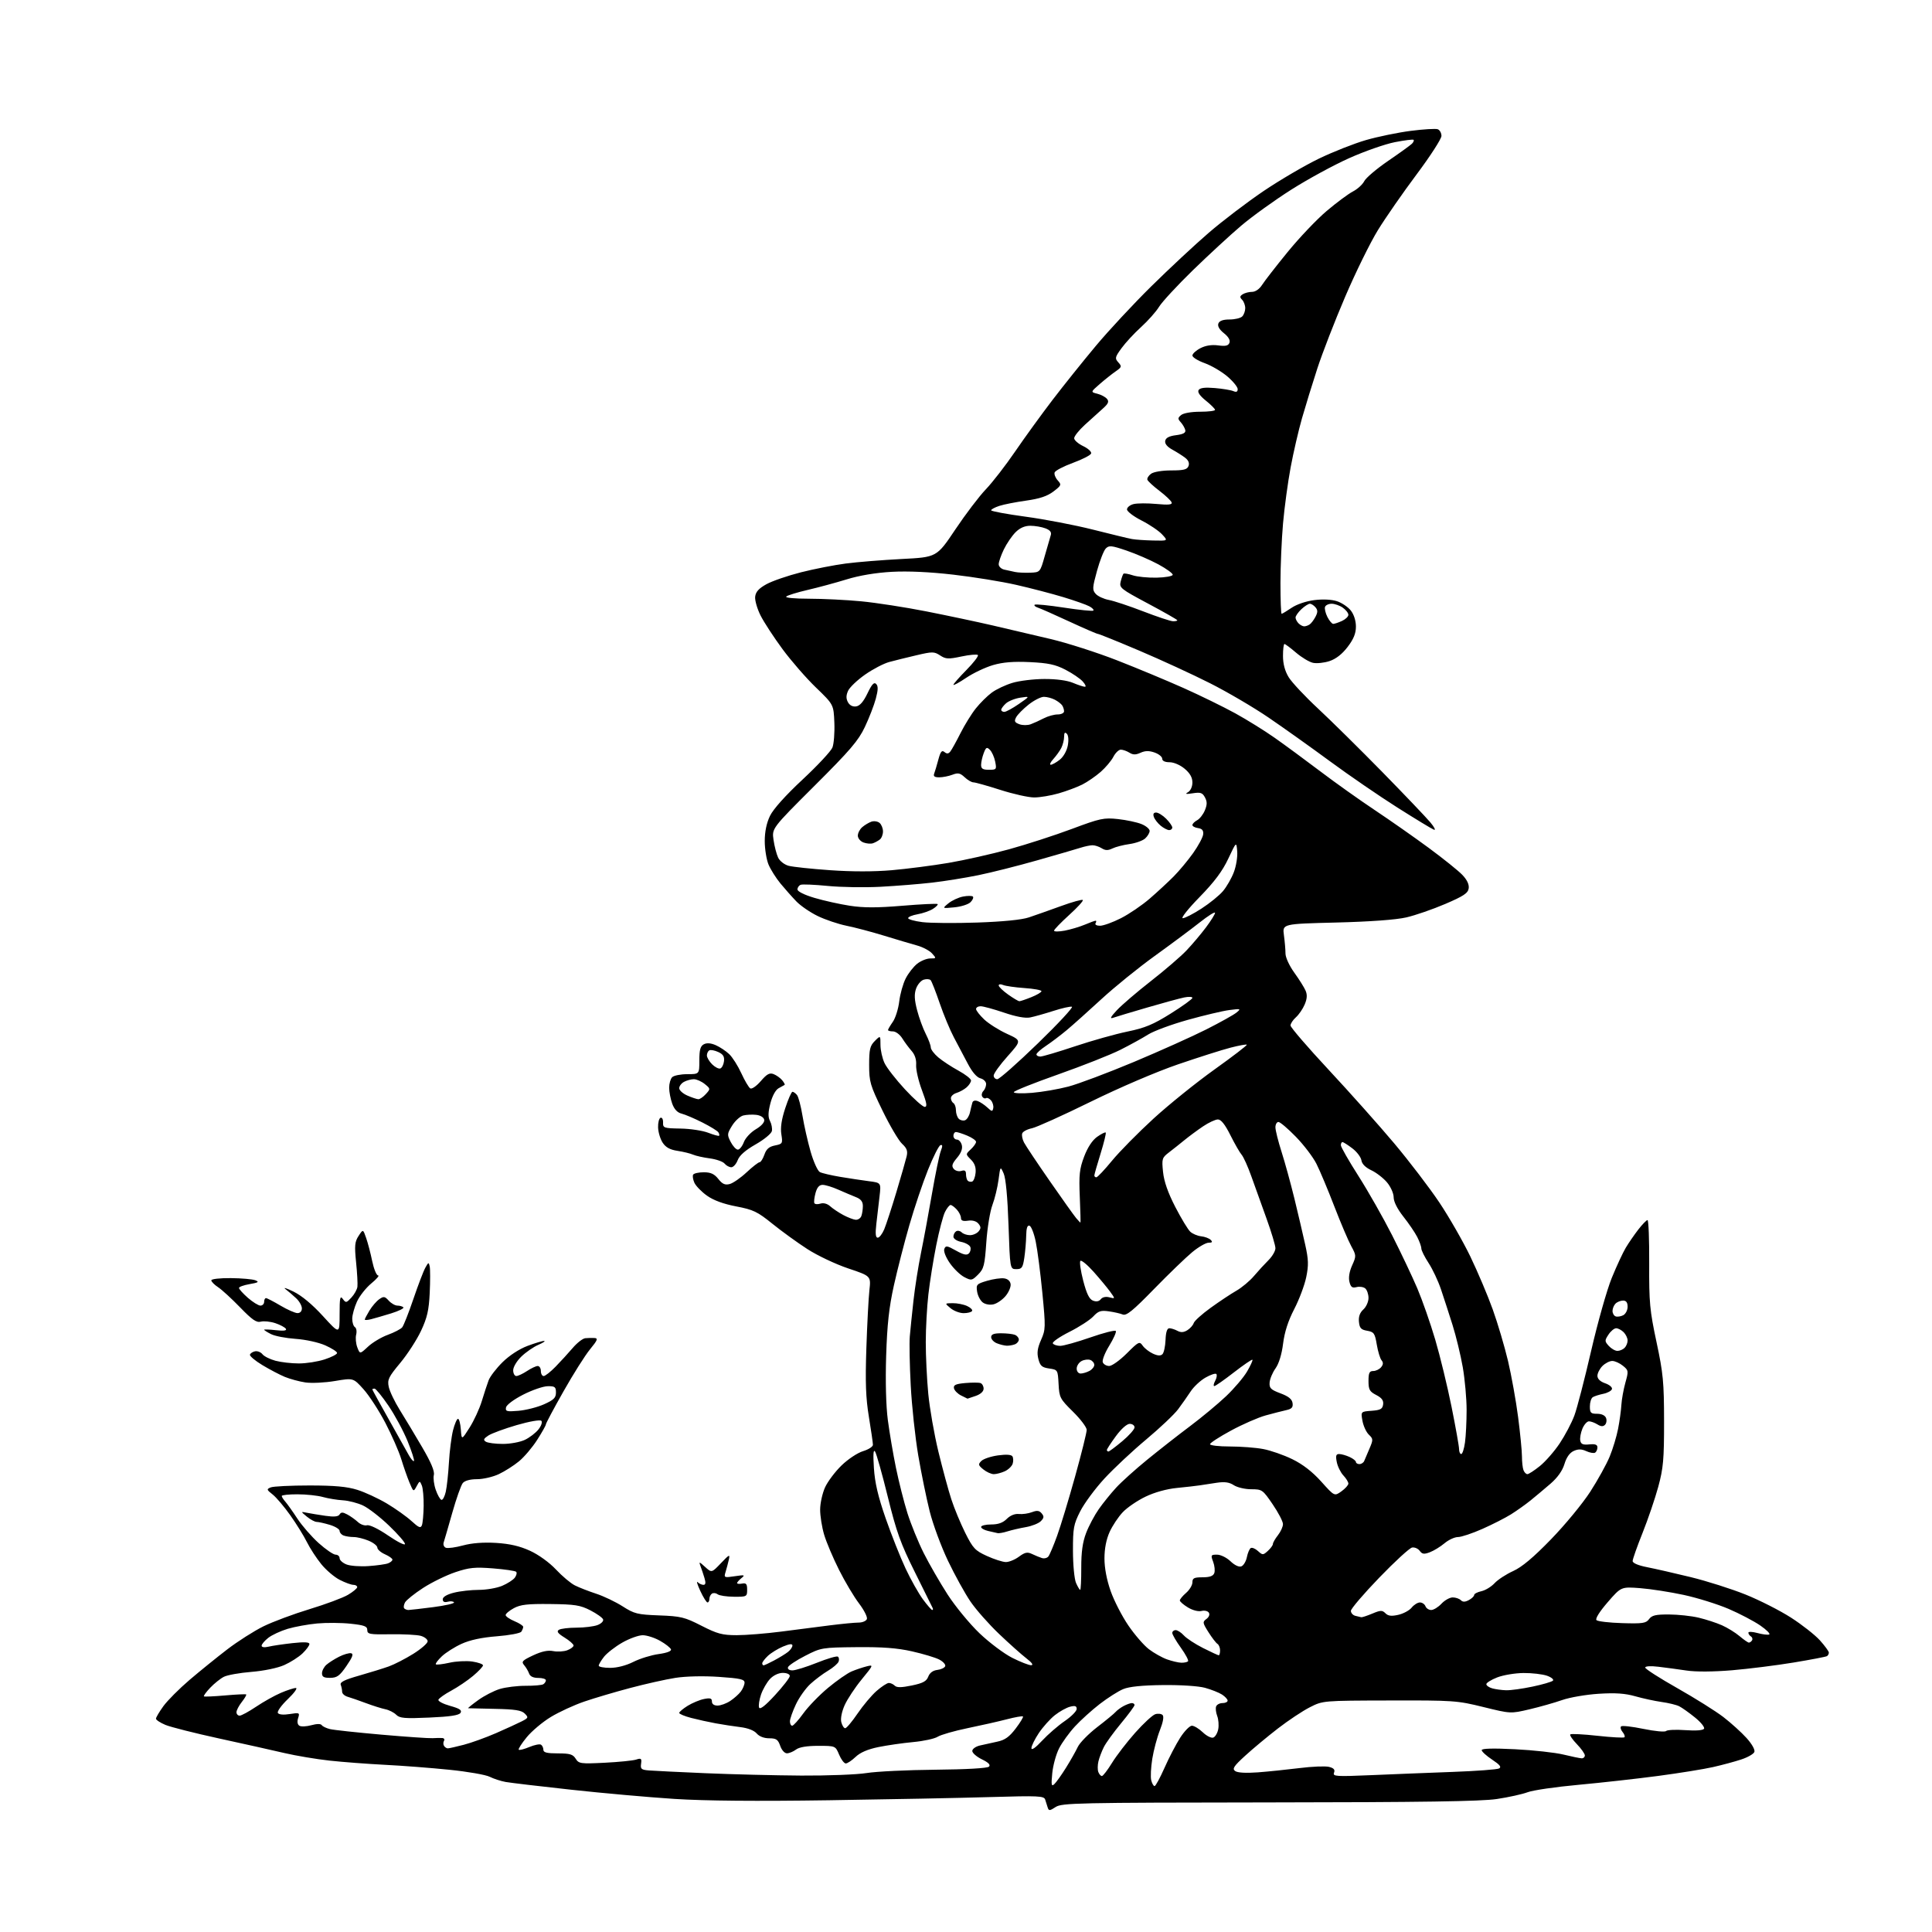 <?xml version="1.0" encoding="UTF-8" standalone="no"?>
<svg 
  version="1.1" 
  xmlns="http://www.w3.org/2000/svg" 
  xmlns:xlink="http://www.w3.org/1999/xlink" 
  xmlns:svg="http://www.w3.org/2000/svg"
  xmlns:rdf="http://www.w3.org/1999/02/22-rdf-syntax-ns#"
  xmlns:cc="http://creativecommons.org/ns#"
  xmlns:dc="http://purl.org/dc/elements/1.1/"
  viewBox="0 0 768 768"
  width="768"
  height="768"
>
<style>svg {background-color: white; }</style>"
<path stroke="none" fill="black" fill-rule="evenodd" d="M419.63,718.32C417.29,719.86 416.91,719.88 416.48,718.53C416.22,717.69 415.77,716.27 415.48,715.37C415.01,713.90 412.84,713.80 393.73,714.36C382.05,714.71 353.15,715.28 329.50,715.63C300.79,716.05 280.39,715.88 268.13,715.10C258.02,714.45 239.57,712.81 227.13,711.45C214.68,710.10 202.93,708.70 201.00,708.36C199.07,708.01 196.22,707.08 194.65,706.29C193.09,705.50 185.89,704.24 178.65,703.51C171.42,702.77 159.88,701.88 153.00,701.54C146.12,701.19 136.22,700.44 131.00,699.87C125.78,699.30 117.67,697.94 113.00,696.85C108.33,695.75 96.62,693.14 87.00,691.05C77.38,688.95 67.81,686.53 65.75,685.67C63.69,684.81 62.00,683.70 62.00,683.20C62.00,682.71 63.33,680.46 64.96,678.21C66.59,675.97 71.27,671.27 75.36,667.78C79.46,664.28 86.21,658.82 90.36,655.64C94.51,652.46 100.97,648.35 104.71,646.50C108.46,644.66 116.72,641.58 123.08,639.65C129.44,637.72 136.30,635.17 138.32,633.97C140.34,632.78 142.00,631.40 142.00,630.90C142.00,630.41 141.31,630.00 140.46,630.00C139.61,630.00 137.18,629.11 135.05,628.02C132.92,626.94 129.61,624.12 127.71,621.77C125.80,619.42 123.23,615.48 122.00,613.00C120.77,610.52 117.79,605.72 115.38,602.32C112.97,598.93 109.83,595.22 108.39,594.09C105.96,592.18 105.90,591.97 107.63,591.26C108.66,590.84 115.58,590.50 123.00,590.50C132.97,590.50 137.94,590.95 142.00,592.22C145.03,593.16 150.32,595.61 153.77,597.66C157.21,599.71 161.62,602.85 163.57,604.63C166.47,607.29 167.22,607.59 167.72,606.29C168.05,605.43 168.36,601.97 168.41,598.61C168.46,595.25 168.13,591.60 167.68,590.50C166.88,588.56 166.82,588.56 165.61,590.81C164.37,593.11 164.35,593.09 162.76,589.31C161.89,587.22 160.42,583.02 159.50,580.00C158.58,576.98 155.73,570.49 153.17,565.58C150.60,560.68 146.69,554.66 144.47,552.21C140.45,547.74 140.45,547.74 133.15,548.97C129.14,549.65 123.84,549.90 121.39,549.54C118.93,549.17 115.25,548.17 113.21,547.33C111.17,546.48 107.15,544.37 104.28,542.64C101.41,540.91 99.20,539.05 99.36,538.50C99.53,537.95 100.45,537.35 101.41,537.16C102.37,536.98 103.68,537.50 104.33,538.33C104.97,539.16 107.30,540.32 109.50,540.92C111.70,541.51 115.89,541.99 118.81,541.99C121.73,542.00 126.35,541.27 129.06,540.38C131.78,539.50 134.00,538.35 134.00,537.83C134.00,537.31 131.87,535.95 129.27,534.79C126.59,533.61 121.48,532.49 117.52,532.22C113.66,531.95 109.26,531.11 107.75,530.34C106.24,529.58 105.00,528.79 105.00,528.60C105.00,528.40 107.09,528.48 109.65,528.77C112.82,529.13 114.09,528.95 113.64,528.22C113.27,527.63 111.37,526.62 109.42,525.97C107.47,525.33 104.89,525.06 103.68,525.38C101.95,525.84 100.25,524.67 95.47,519.73C92.15,516.30 88.21,512.69 86.72,511.70C85.22,510.72 84.00,509.48 84.00,508.95C84.00,508.42 87.45,508.03 91.75,508.07C96.01,508.11 100.40,508.50 101.50,508.93C103.12,509.57 102.70,509.86 99.25,510.45C96.91,510.85 95.00,511.54 95.00,511.98C95.00,512.43 96.59,514.19 98.53,515.90C100.48,517.60 102.73,519.00 103.53,519.00C104.34,519.00 105.00,518.33 105.00,517.50C105.00,516.67 105.34,516.01 105.75,516.02C106.16,516.03 108.75,517.37 111.50,519.00C114.25,520.63 117.29,521.97 118.25,521.98C119.31,521.99 120.00,521.25 120.00,520.10C120.00,519.06 118.99,517.26 117.75,516.10C116.51,514.94 114.60,513.30 113.50,512.45C112.40,511.61 113.81,512.04 116.63,513.41C119.91,515.01 124.14,518.52 128.38,523.17C135.00,530.42 135.00,530.42 135.00,522.52C135.00,515.87 135.20,514.89 136.28,516.36C137.47,518.00 137.69,517.96 139.69,515.80C140.86,514.54 141.94,512.60 142.08,511.50C142.22,510.40 141.99,506.01 141.55,501.75C140.88,495.14 141.03,493.61 142.55,491.29C144.32,488.57 144.32,488.57 145.56,492.15C146.25,494.12 147.33,498.27 147.97,501.37C148.62,504.46 149.66,507.00 150.30,507.00C150.94,507.00 149.72,508.43 147.60,510.18C145.48,511.93 142.91,515.19 141.89,517.43C140.88,519.67 140.03,522.71 140.02,524.19C140.01,525.67 140.49,527.18 141.08,527.55C141.68,527.92 141.90,529.26 141.58,530.54C141.26,531.82 141.46,534.09 142.03,535.59C143.07,538.32 143.07,538.32 146.29,535.32C148.05,533.67 151.60,531.55 154.17,530.61C156.74,529.67 159.31,528.33 159.88,527.64C160.45,526.96 162.45,521.89 164.32,516.39C166.19,510.89 168.32,505.29 169.07,503.95C170.31,501.70 170.44,501.66 170.82,503.45C171.04,504.53 171.04,509.26 170.82,513.97C170.49,520.87 169.81,523.80 167.37,529.02C165.70,532.58 161.98,538.33 159.10,541.79C154.45,547.37 153.93,548.45 154.53,551.29C154.89,553.06 156.88,557.20 158.93,560.50C160.99,563.80 165.00,570.47 167.84,575.33C171.36,581.35 172.83,584.84 172.46,586.33C172.16,587.52 172.50,590.17 173.21,592.21C173.92,594.25 174.93,596.05 175.46,596.21C175.99,596.37 176.77,594.92 177.20,593.00C177.64,591.08 178.20,585.83 178.46,581.34C178.71,576.86 179.45,571.12 180.08,568.59C180.72,566.07 181.61,564.00 182.06,564.00C182.51,564.00 183.02,565.91 183.19,568.24C183.50,572.49 183.50,572.49 186.67,567.49C188.41,564.75 190.59,560.02 191.51,557.00C192.43,553.98 193.65,550.25 194.23,548.71C194.80,547.18 197.30,543.93 199.78,541.48C202.49,538.81 206.45,536.23 209.69,535.02C212.65,533.91 215.62,533.02 216.29,533.04C216.95,533.06 215.93,533.76 214.00,534.59C212.07,535.42 209.04,537.52 207.25,539.25C205.43,541.01 204.00,543.41 204.00,544.70C204.00,545.96 204.56,547.00 205.25,546.99C205.94,546.99 207.85,546.09 209.50,545.00C211.15,543.91 213.06,543.01 213.75,543.01C214.44,543.00 215.00,543.90 215.00,545.00C215.00,546.10 215.50,547.00 216.12,547.00C216.73,547.00 218.88,545.31 220.88,543.25C222.89,541.19 225.94,537.85 227.67,535.83C229.39,533.81 231.63,532.07 232.65,531.96C233.67,531.86 235.32,531.82 236.32,531.88C237.83,531.98 237.54,532.72 234.55,536.37C232.58,538.77 227.83,546.30 223.99,553.10C220.14,559.89 217.00,565.79 217.00,566.21C217.00,566.62 215.44,569.40 213.53,572.38C211.63,575.36 208.38,579.19 206.31,580.89C204.25,582.59 200.64,584.89 198.29,585.99C195.94,587.10 192.05,588.00 189.63,588.00C186.91,588.00 184.76,588.58 183.97,589.53C183.27,590.38 181.40,595.67 179.81,601.28C178.22,606.90 176.67,612.23 176.38,613.11C176.08,614.00 176.47,614.97 177.24,615.26C178.01,615.56 181.09,615.14 184.07,614.33C187.62,613.37 192.16,613.03 197.20,613.33C202.64,613.67 206.59,614.58 210.70,616.46C214.10,618.02 218.36,621.09 221.00,623.90C223.47,626.54 226.85,629.38 228.50,630.21C230.15,631.05 233.96,632.53 236.97,633.52C239.98,634.50 244.72,636.77 247.51,638.55C252.15,641.52 253.38,641.82 262.04,642.15C270.65,642.47 272.16,642.84 278.83,646.25C285.13,649.47 287.10,650.00 292.83,650.01C296.50,650.01 304.45,649.37 310.50,648.59C316.55,647.80 325.35,646.67 330.05,646.08C334.76,645.49 339.83,645.00 341.33,645.00C342.83,645.00 344.30,644.37 344.60,643.60C344.90,642.83 343.49,640.05 341.49,637.41C339.48,634.78 335.90,628.77 333.53,624.05C331.16,619.33 328.49,613.04 327.61,610.06C326.72,607.08 326.01,602.58 326.02,600.07C326.03,597.56 326.91,593.60 327.96,591.27C329.02,588.94 331.97,585.01 334.52,582.54C337.10,580.03 340.89,577.52 343.07,576.86C345.23,576.21 347.00,575.07 347.00,574.33C347.00,573.59 346.28,568.60 345.40,563.24C344.16,555.70 343.94,549.55 344.39,536.00C344.71,526.38 345.26,515.97 345.60,512.88C346.23,507.25 346.23,507.25 337.19,504.22C332.21,502.55 324.90,499.09 320.93,496.52C316.96,493.96 310.70,489.42 307.01,486.44C301.07,481.64 299.44,480.86 292.62,479.56C287.55,478.58 283.61,477.14 281.03,475.29C278.87,473.76 276.63,471.45 276.04,470.18C275.46,468.90 275.23,467.43 275.55,466.93C275.86,466.42 277.76,466.00 279.77,466.00C282.53,466.00 283.95,466.65 285.54,468.65C287.17,470.70 288.21,471.16 290.08,470.67C291.41,470.32 294.43,468.22 296.79,466.01C299.15,463.81 301.47,462.00 301.95,462.00C302.42,462.00 303.28,460.64 303.86,458.98C304.64,456.75 305.72,455.81 308.06,455.34C311.08,454.73 311.18,454.55 310.60,450.89C310.18,448.29 310.67,445.00 312.14,440.54C313.32,436.94 314.61,434.00 315.02,434.00C315.42,434.00 316.23,434.57 316.81,435.27C317.39,435.97 318.37,439.68 319.00,443.52C319.63,447.36 321.08,453.79 322.23,457.80C323.38,461.82 325.04,465.47 325.91,465.92C326.78,466.37 330.43,467.22 334.00,467.82C337.57,468.42 342.70,469.19 345.38,469.54C350.26,470.16 350.26,470.16 349.63,475.58C349.28,478.56 348.71,483.48 348.36,486.50C347.91,490.44 348.06,492.00 348.91,492.00C349.57,492.00 350.73,490.49 351.50,488.65C352.27,486.80 354.44,480.16 356.32,473.90C358.20,467.63 360.03,461.25 360.39,459.73C360.91,457.55 360.52,456.46 358.57,454.65C357.21,453.39 353.71,447.45 350.80,441.46C345.89,431.37 345.50,430.04 345.50,423.32C345.50,417.13 345.83,415.73 347.75,413.81C350.00,411.56 350.00,411.56 350.00,415.38C350.00,417.48 350.73,420.73 351.62,422.60C352.50,424.47 356.15,429.15 359.71,433.00C363.27,436.85 366.82,440.00 367.59,440.00C368.67,440.00 368.42,438.51 366.47,433.33C365.09,429.66 364.06,425.17 364.18,423.36C364.33,421.22 363.69,419.25 362.39,417.78C361.28,416.53 359.60,414.26 358.66,412.75C357.72,411.24 356.06,410.00 354.98,410.00C353.89,410.00 353.00,409.76 353.00,409.46C353.00,409.16 353.86,407.70 354.90,406.21C355.95,404.72 357.10,401.07 357.46,398.10C357.81,395.14 358.97,391.02 360.03,388.95C361.08,386.88 363.14,384.25 364.61,383.09C366.07,381.94 368.40,381.00 369.79,381.00C372.25,381.00 372.27,380.95 370.49,378.99C369.49,377.89 366.84,376.48 364.59,375.86C362.34,375.24 356.45,373.49 351.50,371.97C346.55,370.45 339.80,368.66 336.50,368.00C333.20,367.33 328.05,365.59 325.06,364.14C322.07,362.69 318.24,360.07 316.56,358.32C314.88,356.58 312.04,353.37 310.25,351.21C308.47,349.04 306.33,345.65 305.50,343.67C304.68,341.69 304.00,337.49 304.00,334.35C304.00,330.59 304.72,327.15 306.09,324.31C307.40,321.61 312.25,316.20 319.01,309.90C324.96,304.36 330.31,298.62 330.90,297.16C331.48,295.70 331.83,291.26 331.67,287.29C331.38,280.08 331.38,280.08 324.34,273.29C320.47,269.56 314.50,262.70 311.07,258.05C307.64,253.40 303.72,247.40 302.36,244.72C301.00,242.03 300.02,238.64 300.19,237.18C300.42,235.25 301.64,233.90 304.69,232.22C307.00,230.95 313.17,228.83 318.40,227.50C323.64,226.17 331.65,224.60 336.21,224.01C340.77,223.41 350.77,222.61 358.44,222.21C372.37,221.50 372.37,221.50 379.74,210.50C383.79,204.45 389.26,197.25 391.90,194.50C394.53,191.75 399.76,185.00 403.52,179.50C407.28,174.00 413.97,164.78 418.38,159.00C422.80,153.22 430.55,143.55 435.61,137.50C440.66,131.45 450.58,120.79 457.65,113.82C464.72,106.85 475.00,97.26 480.50,92.53C486.00,87.79 495.81,80.33 502.30,75.94C508.79,71.56 518.69,65.76 524.30,63.05C529.91,60.35 538.33,57.03 543.00,55.68C547.67,54.33 555.68,52.68 560.79,52.02C565.90,51.36 570.74,51.07 571.54,51.38C572.34,51.69 573.00,52.88 573.00,54.03C573.00,55.19 568.56,62.06 563.13,69.32C557.71,76.57 550.77,86.55 547.73,91.50C544.68,96.45 538.82,108.38 534.71,118.00C530.59,127.62 525.62,140.45 523.65,146.50C521.68,152.55 518.94,161.45 517.56,166.27C516.18,171.10 514.15,179.87 513.05,185.77C511.95,191.67 510.59,201.68 510.03,208.00C509.47,214.32 509.01,225.01 509.00,231.75C509.00,238.49 509.21,244.00 509.46,244.00C509.71,244.00 511.49,242.93 513.42,241.62C515.46,240.23 519.24,238.95 522.48,238.55C525.88,238.12 529.37,238.30 531.50,239.00C533.41,239.63 535.88,241.30 536.98,242.71C538.20,244.25 539.00,246.77 539.00,249.06C539.00,251.80 538.09,254.04 535.70,257.17C533.54,260.01 531.07,261.94 528.51,262.79C526.37,263.50 523.40,263.81 521.92,263.48C520.45,263.16 517.42,261.34 515.21,259.45C512.99,257.55 510.92,256.00 510.59,256.00C510.27,256.00 510.00,258.14 510.01,260.75C510.01,263.90 510.77,266.74 512.26,269.19C513.49,271.22 518.76,276.85 523.97,281.69C529.18,286.54 540.71,297.93 549.60,307.00C558.48,316.07 567.04,325.05 568.62,326.95C570.21,328.85 570.83,330.14 570.00,329.82C569.17,329.50 562.65,325.54 555.50,321.02C548.35,316.49 536.30,308.23 528.72,302.65C521.14,297.07 510.11,289.22 504.22,285.21C498.32,281.19 487.88,275.06 481.00,271.59C474.12,268.11 461.46,262.28 452.86,258.63C444.25,254.98 436.88,252.00 436.47,252.00C436.05,252.00 430.94,249.79 425.11,247.09C419.27,244.38 413.65,241.90 412.61,241.56C411.57,241.23 410.97,240.70 411.28,240.39C411.59,240.08 416.85,240.60 422.96,241.54C429.08,242.48 434.33,243.01 434.63,242.71C434.93,242.41 434.20,241.64 433.01,241.01C431.82,240.37 427.17,238.73 422.68,237.37C418.18,236.01 409.77,233.81 404.00,232.50C398.23,231.18 386.98,229.36 379.00,228.44C369.68,227.36 360.93,226.96 354.50,227.31C348.10,227.67 341.62,228.75 336.50,230.33C332.10,231.68 325.12,233.57 321.00,234.52C316.88,235.48 313.07,236.65 312.55,237.13C312.00,237.63 315.83,238.00 321.55,238.00C327.02,238.00 336.38,238.46 342.35,239.03C348.31,239.60 360.01,241.41 368.35,243.06C376.68,244.71 388.45,247.20 394.50,248.60C400.55,250.00 410.97,252.45 417.66,254.03C424.35,255.62 436.28,259.45 444.16,262.54C452.05,265.62 463.92,270.57 470.55,273.53C477.18,276.49 486.40,281.01 491.05,283.56C495.70,286.12 502.79,290.53 506.81,293.36C510.83,296.19 518.93,302.15 524.81,306.60C530.69,311.06 540.45,318.00 546.50,322.03C552.55,326.06 562.23,332.84 568.00,337.09C573.77,341.35 579.78,346.17 581.33,347.81C583.18,349.75 584.05,351.60 583.83,353.13C583.56,355.04 581.81,356.21 574.50,359.34C569.55,361.46 562.58,363.87 559.00,364.69C554.89,365.63 544.63,366.38 531.13,366.72C509.76,367.25 509.76,367.25 510.38,371.76C510.72,374.25 511.00,377.52 511.00,379.03C511.00,380.58 512.53,383.90 514.50,386.64C516.43,389.31 518.45,392.53 518.99,393.80C519.70,395.43 519.60,397.02 518.63,399.30C517.89,401.06 516.31,403.36 515.14,404.40C513.96,405.45 513.00,406.91 513.00,407.65C513.00,408.39 519.82,416.31 528.15,425.25C536.48,434.19 548.21,447.35 554.22,454.50C560.22,461.65 568.30,472.23 572.16,478.00C576.02,483.77 581.57,493.45 584.49,499.50C587.40,505.55 591.41,515.00 593.38,520.50C595.36,526.00 598.09,535.23 599.46,541.00C600.82,546.77 602.63,556.81 603.47,563.30C604.31,569.79 605.00,576.84 605.00,578.97C605.00,581.10 605.27,583.55 605.61,584.42C605.94,585.29 606.64,586.00 607.17,586.00C607.69,586.00 609.92,584.55 612.12,582.78C614.32,581.01 617.87,576.96 620.00,573.77C622.13,570.58 624.75,565.62 625.82,562.74C626.90,559.86 629.90,548.27 632.50,537.00C635.10,525.73 638.79,512.67 640.70,508.00C642.61,503.32 645.12,497.93 646.27,496.00C647.42,494.07 649.67,490.81 651.26,488.75C652.86,486.69 654.50,485.00 654.91,485.00C655.33,485.00 655.63,492.76 655.58,502.25C655.51,517.79 655.80,520.89 658.49,533.50C661.15,545.98 661.47,549.40 661.49,565.00C661.50,580.19 661.19,583.62 659.19,591.00C657.92,595.67 655.11,603.93 652.94,609.36C650.77,614.78 649.00,619.81 649.00,620.53C649.00,621.35 651.21,622.29 654.75,622.98C657.91,623.60 665.73,625.38 672.12,626.94C678.50,628.50 688.28,631.61 693.84,633.84C699.40,636.07 707.52,640.19 711.90,643.00C716.28,645.81 721.47,649.88 723.43,652.05C725.39,654.23 727.00,656.43 727.00,656.94C727.00,657.46 726.66,658.09 726.25,658.34C725.84,658.60 719.88,659.74 713.00,660.88C706.12,662.02 695.09,663.40 688.48,663.96C681.13,664.57 674.13,664.62 670.48,664.07C667.19,663.58 662.14,662.90 659.25,662.56C656.13,662.18 654.00,662.32 654.00,662.89C654.00,663.42 659.74,667.10 666.75,671.06C673.76,675.03 681.99,680.19 685.04,682.53C688.09,684.88 692.24,688.63 694.27,690.88C696.42,693.26 697.72,695.57 697.39,696.43C697.08,697.24 694.73,698.58 692.16,699.42C689.60,700.27 684.58,701.62 681.00,702.43C677.42,703.25 667.61,704.83 659.20,705.95C650.78,707.07 636.50,708.66 627.48,709.49C618.45,710.31 609.36,711.64 607.28,712.43C605.20,713.22 599.67,714.44 595.00,715.14C588.71,716.08 565.20,716.43 504.40,716.49C428.04,716.57 422.11,716.70 419.63,718.32zM419.12,709.21C419.88,708.50 421.96,705.58 423.75,702.71C425.54,699.84 427.64,696.13 428.43,694.45C429.21,692.78 432.70,689.22 436.18,686.54C439.66,683.87 442.95,681.15 443.50,680.50C444.05,679.86 445.48,678.80 446.68,678.16C447.89,677.52 449.35,677.00 449.93,677.00C450.52,677.00 451.00,677.35 451.00,677.78C451.00,678.21 448.59,681.48 445.65,685.03C442.70,688.59 439.61,692.85 438.79,694.50C437.96,696.15 436.99,698.70 436.64,700.17C436.29,701.64 436.27,703.55 436.61,704.42C436.94,705.29 437.58,706.00 438.02,706.00C438.47,706.00 440.28,703.64 442.05,700.76C443.83,697.87 447.97,692.49 451.26,688.79C454.55,685.09 458.13,681.78 459.22,681.43C460.31,681.08 461.63,681.23 462.15,681.75C462.74,682.34 462.34,684.60 461.07,687.81C459.96,690.63 458.60,695.73 458.05,699.15C457.50,702.57 457.31,706.41 457.63,707.68C457.95,708.96 458.55,710.00 458.96,710.00C459.37,710.00 461.14,706.74 462.90,702.76C464.66,698.78 467.47,693.38 469.15,690.76C470.83,688.14 472.92,686.00 473.80,686.00C474.67,686.00 476.63,687.18 478.14,688.63C479.65,690.08 481.52,691.01 482.31,690.71C483.09,690.41 483.97,688.91 484.27,687.38C484.56,685.85 484.38,683.49 483.86,682.13C483.34,680.77 483.15,679.06 483.43,678.33C483.71,677.60 484.85,677.00 485.97,677.00C487.09,677.00 488.00,676.56 488.00,676.02C488.00,675.49 486.99,674.40 485.75,673.60C484.51,672.81 481.48,671.61 479.00,670.93C476.40,670.22 469.32,669.76 462.25,669.84C454.01,669.93 448.84,670.46 446.48,671.45C444.54,672.25 440.38,674.90 437.23,677.32C434.08,679.75 429.62,683.77 427.32,686.27C425.02,688.76 422.17,692.70 420.99,695.03C419.80,697.35 418.59,701.79 418.29,704.88C417.83,709.62 417.96,710.30 419.12,709.21zM318.50,705.82C328.95,705.88 340.65,705.43 344.50,704.81C348.35,704.19 360.64,703.59 371.80,703.49C384.13,703.37 392.50,702.90 393.13,702.27C393.84,701.56 392.96,700.65 390.33,699.37C388.22,698.34 386.50,696.84 386.50,696.04C386.50,695.23 387.85,694.26 389.50,693.87C391.15,693.48 394.28,692.79 396.46,692.33C399.47,691.70 401.21,690.45 403.75,687.12C405.58,684.71 406.88,682.55 406.65,682.32C406.41,682.08 403.51,682.59 400.20,683.45C396.89,684.31 389.86,685.90 384.59,686.98C379.31,688.07 373.99,689.60 372.75,690.38C371.51,691.17 367.12,692.12 363.00,692.50C358.88,692.88 352.65,693.78 349.16,694.49C344.93,695.36 341.92,696.66 340.11,698.40C338.61,699.83 336.86,701.00 336.21,701.00C335.56,701.00 334.37,699.42 333.56,697.50C332.10,694.00 332.10,694.00 325.24,694.00C320.76,694.00 317.71,694.51 316.44,695.47C315.37,696.28 313.76,696.95 312.85,696.97C311.90,696.99 310.75,695.73 310.15,694.00C309.27,691.48 308.57,691.00 305.77,691.00C303.72,691.00 301.81,690.26 300.79,689.07C299.78,687.89 297.28,686.92 294.32,686.56C291.67,686.23 287.25,685.56 284.50,685.05C281.75,684.55 277.36,683.58 274.75,682.90C272.14,682.22 270.00,681.33 270.00,680.91C270.00,680.50 271.51,679.23 273.36,678.08C275.22,676.94 278.14,675.72 279.86,675.38C282.35,674.88 283.00,675.09 283.00,676.38C283.00,677.40 283.84,678.00 285.25,677.99C286.49,677.99 288.74,677.17 290.27,676.16C291.79,675.16 293.68,673.48 294.48,672.42C295.28,671.36 295.95,669.77 295.97,668.89C295.99,667.55 294.25,667.16 285.71,666.58C279.56,666.17 272.62,666.33 268.46,666.98C264.63,667.58 256.55,669.39 250.50,671.00C244.45,672.60 236.22,675.04 232.20,676.42C228.19,677.79 222.23,680.54 218.97,682.52C215.70,684.50 211.38,688.13 209.37,690.59C207.36,693.04 205.94,695.27 206.21,695.54C206.47,695.81 208.36,695.33 210.39,694.48C212.42,693.63 214.52,693.20 215.04,693.53C215.57,693.85 216.00,694.77 216.00,695.56C216.00,696.65 217.41,697.00 221.76,697.00C226.54,697.00 227.74,697.36 228.84,699.11C230.07,701.09 230.78,701.19 240.33,700.72C245.92,700.44 251.55,699.88 252.84,699.47C254.89,698.81 255.13,699.01 254.84,701.11C254.54,703.20 254.94,703.54 258.00,703.78C259.93,703.94 270.05,704.43 280.50,704.88C290.95,705.33 308.05,705.75 318.50,705.82zM545.08,705.65C553.56,705.28 568.15,704.71 577.50,704.36C586.85,704.02 595.13,703.40 595.91,702.99C596.95,702.44 596.23,701.52 593.16,699.49C590.87,697.97 589.00,696.27 589.00,695.71C589.00,695.03 593.46,694.91 602.25,695.35C609.54,695.71 618.20,696.67 621.50,697.47C624.80,698.27 628.06,698.94 628.75,698.96C629.44,698.98 630.00,698.46 630.00,697.80C630.00,697.14 628.57,695.12 626.82,693.31C625.07,691.51 623.90,689.77 624.21,689.45C624.53,689.14 629.38,689.38 635.00,690.00C640.62,690.62 645.45,690.88 645.75,690.59C646.04,690.29 645.71,689.35 645.00,688.50C644.29,687.65 644.03,686.64 644.41,686.26C644.79,685.88 648.78,686.33 653.28,687.26C657.77,688.19 661.83,688.57 662.29,688.11C662.75,687.65 666.18,687.49 669.93,687.76C674.12,688.06 676.98,687.85 677.38,687.20C677.73,686.62 676.11,684.60 673.76,682.71C671.42,680.81 668.60,678.81 667.50,678.26C666.40,677.71 663.25,676.94 660.50,676.56C657.75,676.17 653.04,675.15 650.03,674.29C646.02,673.15 642.16,672.88 635.53,673.30C630.56,673.61 624.02,674.73 621.00,675.79C617.98,676.85 612.12,678.51 608.00,679.48C600.50,681.24 600.50,681.24 589.66,678.57C579.25,676.00 577.77,675.90 552.34,675.97C525.87,676.03 525.87,676.03 520.69,678.66C517.84,680.10 512.14,683.89 508.01,687.08C503.88,690.27 498.02,695.14 495.00,697.91C490.41,702.10 489.75,703.12 491.00,704.02C491.94,704.70 495.30,704.89 500.00,704.54C504.12,704.23 511.59,703.46 516.58,702.84C521.58,702.21 526.85,702.00 528.30,702.36C530.21,702.84 530.76,703.47 530.30,704.66C529.72,706.16 531.03,706.25 545.08,705.65zM414.26,691.94C416.59,689.44 420.64,685.93 423.25,684.15C425.86,682.36 428.00,680.20 428.00,679.34C428.00,678.16 427.37,677.94 425.39,678.44C423.95,678.80 421.23,680.31 419.34,681.80C417.45,683.28 414.58,686.49 412.95,688.92C411.33,691.35 410.00,694.05 410.01,694.92C410.02,695.90 411.64,694.76 414.26,691.94zM178.01,695.00C178.50,695.00 181.35,694.36 184.35,693.58C187.34,692.80 193.10,690.72 197.15,688.96C201.19,687.19 205.79,685.09 207.37,684.28C210.05,682.92 210.14,682.71 208.59,681.16C207.29,679.86 204.71,679.46 196.72,679.30C191.10,679.18 186.32,679.07 186.10,679.05C185.88,679.02 187.66,677.58 190.07,675.84C192.47,674.10 196.35,672.10 198.70,671.39C201.05,670.68 205.66,670.12 208.95,670.13C212.24,670.15 215.40,669.87 215.96,669.52C216.53,669.17 217.00,668.46 217.00,667.94C217.00,667.42 215.64,667.00 213.97,667.00C211.98,667.00 210.72,666.40 210.32,665.25C209.98,664.29 209.09,662.79 208.35,661.92C207.17,660.54 207.61,660.06 211.93,658.03C215.36,656.43 217.80,655.91 219.93,656.34C221.62,656.67 224.13,656.52 225.50,656.00C226.88,655.48 228.00,654.63 228.00,654.11C228.00,653.59 226.39,652.17 224.41,650.95C221.74,649.30 221.17,648.51 222.16,647.88C222.90,647.41 226.06,647.02 229.18,647.02C232.31,647.01 236.06,646.55 237.52,645.99C238.97,645.44 239.98,644.44 239.75,643.76C239.53,643.09 237.25,641.46 234.70,640.15C230.66,638.07 228.55,637.74 218.77,637.63C209.69,637.52 206.87,637.85 204.25,639.28C202.46,640.25 201.00,641.48 201.00,642.01C201.00,642.54 202.57,643.63 204.50,644.44C206.43,645.24 207.99,646.26 207.98,646.70C207.98,647.14 207.64,648.00 207.23,648.62C206.83,649.24 202.45,650.06 197.50,650.45C191.50,650.92 186.83,651.92 183.50,653.44C180.75,654.69 177.21,656.93 175.64,658.41C174.07,659.90 172.99,661.33 173.26,661.59C173.52,661.85 175.93,661.57 178.62,660.97C181.30,660.36 185.41,660.15 187.75,660.49C190.09,660.84 192.00,661.52 192.00,662.00C192.00,662.49 190.23,664.37 188.06,666.19C185.90,668.01 181.99,670.65 179.38,672.06C176.76,673.47 174.47,675.10 174.27,675.68C174.08,676.25 176.18,677.35 178.92,678.11C182.73,679.17 183.72,679.83 183.07,680.88C182.47,681.86 178.95,682.40 170.68,682.76C160.87,683.20 158.88,683.03 157.50,681.64C156.60,680.74 154.65,679.75 153.18,679.45C151.71,679.15 148.25,678.06 145.50,677.03C142.75,676.00 139.49,674.87 138.25,674.51C137.01,674.16 136.00,673.26 136.00,672.51C136.00,671.77 135.75,670.52 135.45,669.74C135.05,668.68 136.91,667.75 142.70,666.10C146.99,664.88 152.31,663.23 154.53,662.44C156.74,661.65 161.13,659.39 164.28,657.43C167.43,655.46 170.00,653.21 170.00,652.44C170.00,651.67 168.76,650.69 167.25,650.27C165.74,649.85 160.34,649.57 155.25,649.65C146.92,649.78 146.00,649.61 146.00,647.98C146.00,646.47 144.85,646.04 139.36,645.45C135.71,645.06 129.74,645.02 126.09,645.35C122.45,645.69 117.17,646.65 114.37,647.48C111.57,648.32 108.09,649.93 106.64,651.07C105.19,652.21 104.00,653.61 104.00,654.19C104.00,654.82 105.09,654.97 106.75,654.58C108.26,654.21 112.54,653.58 116.25,653.17C120.95,652.65 123.00,652.76 123.00,653.52C123.00,654.13 121.76,655.81 120.25,657.26C118.74,658.71 115.45,660.80 112.95,661.91C110.29,663.08 104.86,664.20 99.95,664.60C95.30,664.97 90.38,665.85 89.00,666.55C87.62,667.25 85.18,669.21 83.57,670.90C81.96,672.59 80.84,674.14 81.07,674.33C81.31,674.52 85.10,674.35 89.50,673.96C93.90,673.57 97.66,673.39 97.86,673.57C98.06,673.75 97.28,675.10 96.11,676.58C94.95,678.06 94.00,679.88 94.00,680.63C94.00,681.39 94.57,682.00 95.26,682.00C95.96,682.00 98.90,680.40 101.80,678.45C104.70,676.50 109.12,674.02 111.62,672.95C114.12,671.88 116.81,671.00 117.60,671.00C118.39,671.00 116.96,672.99 114.41,675.43C111.87,677.86 110.09,680.34 110.46,680.93C110.87,681.59 112.67,681.76 115.17,681.36C119.05,680.74 119.20,680.81 118.51,682.98C118.05,684.40 118.24,685.53 119.02,686.01C119.69,686.43 121.83,686.33 123.76,685.80C125.92,685.20 127.51,685.19 127.89,685.76C128.22,686.27 129.70,686.98 131.16,687.34C132.62,687.70 141.82,688.69 151.61,689.55C161.39,690.41 170.54,691.04 171.95,690.95C173.35,690.86 175.09,690.84 175.81,690.89C176.53,690.95 176.84,691.45 176.50,692.00C176.16,692.55 176.16,693.45 176.50,694.00C176.84,694.55 177.52,695.00 178.01,695.00zM335.98,687.00C336.50,687.00 338.71,684.38 340.88,681.18C343.06,677.97 346.46,673.92 348.45,672.18C350.44,670.43 352.64,669.00 353.33,669.00C354.03,669.00 355.09,669.49 355.69,670.09C356.48,670.88 358.35,670.86 362.45,670.01C366.89,669.09 368.30,668.33 369.00,666.49C369.58,664.97 370.86,664.03 372.62,663.82C374.12,663.64 375.52,662.96 375.74,662.31C375.95,661.65 374.86,660.47 373.31,659.67C371.77,658.88 366.90,657.42 362.50,656.43C356.63,655.11 350.78,654.67 340.50,654.77C326.76,654.91 326.38,654.97 320.07,658.21C316.54,660.02 313.46,662.06 313.24,662.75C313.00,663.49 313.72,664.00 315.00,664.00C316.19,664.00 320.54,662.65 324.67,661.00C328.80,659.34 332.57,658.23 333.04,658.53C333.52,658.82 333.66,659.72 333.36,660.51C333.05,661.31 331.16,662.94 329.15,664.14C327.14,665.33 323.98,667.71 322.13,669.41C320.27,671.11 317.69,674.75 316.39,677.50C315.09,680.25 314.02,683.29 314.01,684.25C314.00,685.21 314.41,686.00 314.91,686.00C315.40,686.00 317.40,683.79 319.34,681.09C321.28,678.40 325.69,673.83 329.16,670.95C332.62,668.07 336.84,665.13 338.53,664.42C340.23,663.71 342.90,662.81 344.49,662.41C347.30,661.71 347.27,661.81 342.53,667.60C339.87,670.84 336.83,675.45 335.76,677.84C334.61,680.42 334.07,683.16 334.43,684.59C334.77,685.91 335.46,687.00 335.98,687.00zM308.09,673.83C311.29,670.35 313.93,666.94 313.95,666.25C313.98,665.53 312.79,665.00 311.17,665.00C309.48,665.00 307.44,665.97 306.09,667.41C304.85,668.73 303.24,671.52 302.52,673.61C301.81,675.70 301.46,678.02 301.75,678.78C302.10,679.70 304.20,678.06 308.09,673.83zM598.68,671.90C600.44,671.96 605.15,671.31 609.17,670.46C613.19,669.62 616.85,668.55 617.31,668.09C617.77,667.63 616.70,666.74 614.93,666.12C613.15,665.51 608.96,665.02 605.60,665.05C602.25,665.08 597.54,665.87 595.15,666.80C592.75,667.74 590.82,668.95 590.84,669.50C590.86,670.05 591.92,670.79 593.19,671.15C594.46,671.51 596.93,671.85 598.68,671.90zM131.25,666.97C128.75,666.99 128.00,666.58 128.00,665.15C128.00,664.14 128.79,662.62 129.75,661.78C130.71,660.93 132.99,659.48 134.82,658.56C136.64,657.64 138.78,657.02 139.56,657.19C140.62,657.42 140.16,658.71 137.74,662.22C135.02,666.19 133.98,666.94 131.25,666.97zM242.53,663.00C245.32,663.00 248.88,662.08 251.78,660.62C254.38,659.31 258.88,657.92 261.80,657.52C265.09,657.07 266.96,656.36 266.72,655.65C266.51,655.02 264.58,653.49 262.42,652.27C260.27,651.04 257.15,650.03 255.50,650.03C253.85,650.02 250.18,651.35 247.35,652.97C244.52,654.59 241.26,657.13 240.10,658.60C238.95,660.07 238.00,661.66 238.00,662.13C238.00,662.61 240.04,663.00 242.53,663.00zM303.54,662.00C303.84,662.00 305.75,661.11 307.79,660.02C309.83,658.93 312.29,657.42 313.25,656.66C314.21,655.90 315.00,654.76 315.00,654.13C315.00,653.33 313.85,653.45 311.26,654.53C309.21,655.39 306.51,657.05 305.26,658.22C304.02,659.39 303.00,660.72 303.00,661.17C303.00,661.63 303.24,662.00 303.54,662.00zM409.91,661.95C410.92,661.92 410.23,660.93 408.00,659.21C406.07,657.73 401.19,653.37 397.14,649.51C393.09,645.65 387.97,639.86 385.77,636.63C383.57,633.40 379.55,626.13 376.85,620.47C374.14,614.81 370.87,605.97 369.58,600.84C368.29,595.70 366.23,585.65 365.01,578.50C363.80,571.35 362.45,558.85 362.03,550.73C361.60,542.60 361.43,533.83 361.66,531.23C361.88,528.63 362.54,522.23 363.12,517.00C363.70,511.77 365.05,503.23 366.12,498.00C367.19,492.77 369.16,482.16 370.49,474.42C371.83,466.68 373.39,459.10 373.97,457.58C374.75,455.52 374.72,454.93 373.84,455.22C373.19,455.44 370.96,459.86 368.88,465.06C366.80,470.25 363.47,480.12 361.49,487.00C359.50,493.88 356.73,504.68 355.33,511.00C353.40,519.72 352.66,526.49 352.26,539.00C351.94,549.13 352.20,558.98 352.93,564.50C353.58,569.45 355.03,578.00 356.16,583.50C357.29,589.00 359.34,597.10 360.72,601.50C362.11,605.90 365.02,613.04 367.19,617.37C369.36,621.70 373.64,629.10 376.68,633.83C379.73,638.55 385.44,645.49 389.36,649.24C393.29,652.99 399.16,657.39 402.41,659.03C405.66,660.66 409.04,661.98 409.91,661.95zM469.58,660.96C470.73,660.98 471.93,660.73 472.26,660.40C472.59,660.08 471.32,657.66 469.43,655.03C467.54,652.41 466.00,649.75 466.00,649.13C466.00,648.51 466.61,648.00 467.35,648.00C468.08,648.00 469.55,648.95 470.60,650.11C471.64,651.27 475.07,653.52 478.22,655.11C481.37,656.70 484.18,658.00 484.47,658.00C484.76,658.00 485.00,657.13 485.00,656.06C485.00,654.99 484.53,653.83 483.96,653.47C483.39,653.12 481.78,651.03 480.39,648.83C478.03,645.09 477.98,644.74 479.58,643.56C480.59,642.82 480.99,641.79 480.54,641.07C480.12,640.39 478.81,640.08 477.60,640.39C476.33,640.70 474.07,640.11 472.21,638.98C470.44,637.91 469.00,636.65 469.00,636.20C469.00,635.74 470.12,634.38 471.50,633.19C472.88,631.99 474.00,630.11 474.00,629.01C474.00,627.33 474.66,627.00 478.03,627.00C480.85,627.00 482.25,626.51 482.69,625.35C483.04,624.45 482.84,622.42 482.25,620.85C481.24,618.17 481.33,618.00 483.78,618.00C485.24,618.00 487.61,619.16 489.14,620.63C490.80,622.22 492.50,623.02 493.46,622.65C494.33,622.32 495.31,620.68 495.65,619.00C495.98,617.33 496.68,615.70 497.19,615.38C497.71,615.06 499.00,615.59 500.06,616.56C501.91,618.23 502.09,618.23 504.00,616.50C505.10,615.50 506.00,614.27 506.00,613.75C506.00,613.24 506.90,611.67 508.00,610.27C509.10,608.87 510.00,606.89 510.00,605.85C510.00,604.82 508.16,601.28 505.91,597.99C501.95,592.18 501.69,592.00 497.38,592.00C494.93,592.00 491.82,591.27 490.47,590.39C488.66,589.20 486.84,588.95 483.66,589.42C481.27,589.78 478.23,590.25 476.91,590.45C475.58,590.66 471.51,591.12 467.86,591.48C463.77,591.88 458.97,593.21 455.36,594.95C452.14,596.49 448.06,599.27 446.31,601.13C444.55,602.98 442.20,606.52 441.08,609.00C439.76,611.92 439.04,615.61 439.04,619.50C439.04,623.32 439.94,628.04 441.51,632.49C442.86,636.33 446.03,642.49 448.54,646.16C451.05,649.84 454.73,654.08 456.71,655.59C458.70,657.11 461.94,658.92 463.91,659.63C465.88,660.33 468.44,660.93 469.58,660.96zM695.19,652.96C695.57,652.98 696.14,652.58 696.46,652.07C696.77,651.56 696.58,650.86 696.02,650.51C695.46,650.16 695.00,649.49 695.00,649.02C695.00,648.55 696.60,648.60 698.56,649.14C700.52,649.68 702.63,649.96 703.26,649.75C703.88,649.54 702.30,647.93 699.74,646.16C697.17,644.40 691.50,641.42 687.12,639.55C682.74,637.68 674.76,635.19 669.38,634.02C664.00,632.86 656.19,631.64 652.02,631.32C644.43,630.74 644.43,630.74 639.07,636.92C635.82,640.68 634.07,643.47 634.63,644.03C635.13,644.53 639.73,645.07 644.85,645.22C653.00,645.47 654.33,645.27 655.53,643.62C656.64,642.11 658.18,641.75 663.48,641.78C667.09,641.80 672.40,642.37 675.27,643.06C678.15,643.74 682.30,645.10 684.50,646.07C686.70,647.05 689.85,648.99 691.50,650.39C693.15,651.78 694.81,652.94 695.19,652.96zM541.13,642.88C541.47,642.95 543.45,642.29 545.52,641.43C548.80,640.05 549.47,640.04 550.73,641.30C551.81,642.38 553.11,642.54 555.84,641.92C557.85,641.47 560.25,640.18 561.16,639.05C562.07,637.92 563.55,637.00 564.44,637.00C565.33,637.00 566.32,637.67 566.64,638.50C566.95,639.33 567.99,640.00 568.93,640.00C569.88,640.00 571.71,638.88 573.00,637.50C574.29,636.12 576.31,635.00 577.47,635.00C578.64,635.00 580.09,635.49 580.69,636.09C581.48,636.88 582.37,636.87 583.89,636.06C585.05,635.44 586.00,634.53 586.00,634.04C586.00,633.56 587.29,632.87 588.87,632.53C590.46,632.18 592.82,630.75 594.12,629.34C595.43,627.93 598.75,625.76 601.50,624.52C604.99,622.94 609.55,619.12 616.57,611.88C622.12,606.17 629.12,597.67 632.14,593.00C635.15,588.33 638.64,582.02 639.88,579.00C641.13,575.98 642.62,571.02 643.21,568.00C643.80,564.98 644.39,560.70 644.52,558.50C644.65,556.30 645.37,552.32 646.11,549.65C647.42,544.98 647.38,544.73 645.12,542.90C643.83,541.85 641.93,541.00 640.89,541.00C639.85,541.00 638.10,541.90 637.00,543.00C635.90,544.10 635.00,545.86 635.00,546.90C635.00,548.13 636.10,549.19 638.09,549.88C639.81,550.48 641.00,551.51 640.77,552.20C640.54,552.89 638.99,553.73 637.34,554.06C635.68,554.40 633.80,555.00 633.16,555.40C632.52,555.79 632.00,557.44 632.00,559.06C632.00,561.64 632.36,562.00 634.89,562.00C636.67,562.00 638.03,562.64 638.43,563.67C638.78,564.58 638.59,565.81 638.01,566.39C637.26,567.14 636.37,567.09 634.99,566.22C633.91,565.55 632.40,565.00 631.63,565.00C630.87,565.00 629.70,566.31 629.03,567.92C628.37,569.53 627.98,571.66 628.18,572.67C628.45,574.08 629.27,574.43 631.77,574.17C634.13,573.94 635.00,574.26 635.00,575.37C635.00,576.20 634.58,577.14 634.07,577.45C633.57,577.77 631.99,577.50 630.57,576.85C628.66,575.98 627.37,575.97 625.55,576.79C623.97,577.51 622.68,579.34 621.89,581.98C621.10,584.62 619.16,587.36 616.37,589.78C614.00,591.82 610.43,594.82 608.43,596.44C606.42,598.06 602.92,600.55 600.64,601.98C598.36,603.40 593.23,606.02 589.24,607.78C585.25,609.55 580.90,611.00 579.57,611.00C578.24,611.00 575.83,612.11 574.22,613.47C572.60,614.83 569.99,616.43 568.42,617.03C566.07,617.92 565.34,617.82 564.36,616.48C563.70,615.58 562.34,614.99 561.33,615.17C560.32,615.35 554.44,620.75 548.25,627.17C542.06,633.58 537.00,639.51 537.00,640.34C537.00,641.17 537.79,642.06 538.75,642.31C539.71,642.56 540.78,642.82 541.13,642.88zM162.35,640.00C162.91,640.00 167.32,639.49 172.16,638.87C177.00,638.25 180.74,637.39 180.48,636.97C180.21,636.54 179.10,636.42 178.00,636.71C176.66,637.06 176.00,636.74 176.00,635.74C176.00,634.80 177.66,633.82 180.44,633.12C182.89,632.50 187.33,632.00 190.32,632.00C193.31,632.00 197.48,631.28 199.59,630.40C201.70,629.51 203.98,628.05 204.65,627.15C205.32,626.24 205.56,625.19 205.18,624.81C204.81,624.44 200.68,623.83 196.00,623.46C188.75,622.89 186.54,623.11 181.00,624.97C177.43,626.17 171.67,628.98 168.21,631.22C164.75,633.46 161.50,636.07 160.99,637.01C160.49,637.96 160.35,639.02 160.70,639.37C161.05,639.72 161.79,640.00 162.35,640.00zM370.57,640.00C370.87,640.00 370.96,639.66 370.77,639.25C370.58,638.84 367.40,632.42 363.70,625.00C358.00,613.56 356.36,608.99 352.92,595.04C350.69,585.98 348.41,577.88 347.87,577.04C347.18,575.98 347.03,578.02 347.39,583.55C347.77,589.43 349.03,594.82 352.06,603.55C354.35,610.12 357.91,619.10 359.98,623.50C362.04,627.90 365.15,633.41 366.87,635.75C368.60,638.09 370.26,640.00 370.57,640.00zM281.25,637.00C280.84,637.00 279.55,634.95 278.39,632.44C277.22,629.93 276.75,628.35 277.34,628.94C277.92,629.52 278.95,630.00 279.63,630.00C280.51,630.00 280.62,629.21 280.03,627.25C279.58,625.74 278.86,623.60 278.44,622.50C277.76,620.70 277.95,620.74 280.29,622.88C282.90,625.25 282.90,625.25 286.59,621.38C289.94,617.86 290.23,617.73 289.72,620.00C289.41,621.38 288.83,623.56 288.43,624.86C287.73,627.16 287.83,627.21 292.10,626.57C295.99,625.99 296.30,626.07 294.75,627.31C293.79,628.09 293.00,628.98 293.00,629.30C293.00,629.62 293.90,629.71 295.00,629.50C296.62,629.19 297.00,629.65 297.00,631.94C297.00,634.69 296.85,634.77 291.75,634.73C288.86,634.71 285.96,634.27 285.29,633.76C284.63,633.25 283.62,633.12 283.04,633.47C282.47,633.83 282.00,634.77 282.00,635.56C282.00,636.35 281.66,637.00 281.25,637.00zM429.39,632.00C429.64,632.00 429.83,628.06 429.82,623.25C429.80,616.96 430.35,613.07 431.74,609.41C432.81,606.60 435.08,602.33 436.78,599.91C438.48,597.48 441.59,593.64 443.69,591.36C445.78,589.08 451.32,584.10 456.00,580.28C460.68,576.47 468.32,570.47 473.00,566.97C477.68,563.46 484.13,558.10 487.35,555.05C490.57,552.00 494.34,547.57 495.73,545.20C497.11,542.84 498.07,540.74 497.86,540.52C497.64,540.31 494.33,542.58 490.48,545.56C486.64,548.54 483.15,550.99 482.71,550.99C482.28,551.00 482.43,550.06 483.05,548.91C483.66,547.77 483.87,546.54 483.51,546.18C483.15,545.82 481.20,546.47 479.18,547.63C477.16,548.79 474.51,551.26 473.30,553.12C472.08,554.98 469.83,558.18 468.30,560.23C466.76,562.28 461.05,567.68 455.61,572.23C450.17,576.77 442.70,583.77 439.01,587.77C435.32,591.77 431.00,597.62 429.40,600.77C426.77,605.97 426.50,607.43 426.52,616.50C426.53,622.09 427.07,627.71 427.74,629.25C428.41,630.76 429.15,632.00 429.39,632.00zM146.51,622.54C149.82,622.31 153.31,621.82 154.26,621.45C155.22,621.09 156.00,620.42 156.00,619.98C156.00,619.53 154.65,618.57 153.00,617.84C151.35,617.11 150.00,615.92 150.00,615.20C150.00,614.49 148.44,613.25 146.53,612.45C144.62,611.65 141.96,611.00 140.61,611.00C139.27,611.00 137.45,610.73 136.58,610.39C135.71,610.06 135.00,609.23 135.00,608.55C135.00,607.87 133.26,606.80 131.13,606.16C129.01,605.52 126.65,604.99 125.88,604.98C125.12,604.97 123.38,604.03 122.00,602.90C119.50,600.84 119.50,600.84 122.00,601.35C123.38,601.63 126.69,602.17 129.36,602.56C132.79,603.05 134.45,602.90 134.98,602.03C135.59,601.05 136.23,601.05 138.06,602.03C139.33,602.71 141.22,604.06 142.26,605.02C143.29,605.99 144.93,606.57 145.90,606.32C146.92,606.05 150.45,607.76 154.33,610.42C158.00,612.93 161.00,614.44 161.00,613.76C161.00,613.09 158.13,609.80 154.63,606.45C151.13,603.09 146.52,599.52 144.38,598.50C142.25,597.48 138.64,596.54 136.37,596.40C134.10,596.27 130.50,595.68 128.37,595.09C126.24,594.49 121.69,594.01 118.25,594.01C114.81,594.00 112.00,594.30 112.00,594.67C112.00,595.04 112.63,596.05 113.41,596.92C114.18,597.79 116.34,600.82 118.20,603.66C120.06,606.50 123.88,610.88 126.69,613.41C129.50,615.93 132.52,618.00 133.40,618.00C134.28,618.00 135.00,618.64 135.00,619.42C135.00,620.20 136.24,621.31 137.75,621.90C139.26,622.49 143.21,622.78 146.51,622.54zM399.79,620.94C401.05,620.97 403.41,620.02 405.03,618.82C407.43,617.05 408.39,616.85 410.24,617.73C411.48,618.33 413.25,619.06 414.18,619.35C415.10,619.64 416.27,619.35 416.77,618.69C417.27,618.04 418.83,614.35 420.22,610.50C421.62,606.65 424.84,596.03 427.38,586.89C429.92,577.76 431.99,569.43 431.98,568.39C431.96,567.35 429.51,564.10 426.52,561.16C421.36,556.08 421.08,555.54 420.80,550.16C420.50,544.55 420.47,544.50 417.06,544.00C414.18,543.58 413.48,542.97 412.77,540.22C412.14,537.76 412.41,535.87 413.84,532.63C415.66,528.52 415.68,527.61 414.35,513.91C413.58,505.98 412.40,496.83 411.72,493.58C411.05,490.32 409.94,487.47 409.25,487.24C408.39,486.96 407.98,488.17 407.93,491.17C407.89,493.55 407.55,497.52 407.18,500.00C406.58,503.95 406.20,504.50 404.00,504.50C401.50,504.50 401.50,504.50 400.90,487.00C400.52,475.91 399.82,468.40 398.98,466.50C397.65,463.50 397.65,463.50 396.93,469.00C396.53,472.02 395.44,476.52 394.50,479.00C393.56,481.48 392.47,488.13 392.08,493.79C391.44,503.00 391.10,504.36 388.82,506.64C386.39,509.07 386.12,509.12 383.32,507.66C381.70,506.83 379.11,504.32 377.57,502.10C375.94,499.75 375.02,497.39 375.38,496.46C375.92,495.06 376.47,495.14 380.00,497.12C382.97,498.79 384.31,499.09 385.14,498.26C385.76,497.64 386.02,496.49 385.72,495.71C385.42,494.93 383.78,494.01 382.09,493.67C380.32,493.31 379.00,492.42 379.00,491.58C379.00,490.78 379.49,489.82 380.09,489.45C380.69,489.08 381.68,489.28 382.29,489.89C382.90,490.50 384.38,491.00 385.58,491.00C386.78,491.00 388.32,490.32 389.00,489.50C390.00,488.30 389.98,487.68 388.93,486.41C388.11,485.42 386.56,484.98 384.81,485.24C382.80,485.54 382.00,485.23 382.00,484.16C382.00,483.33 381.26,481.83 380.35,480.83C379.43,479.82 378.32,479.00 377.87,479.00C377.42,479.00 376.42,480.24 375.66,481.75C374.89,483.26 373.32,489.23 372.17,495.01C371.02,500.79 369.61,509.56 369.05,514.51C368.48,519.45 368.01,528.00 368.01,533.50C368.00,539.00 368.45,548.23 369.00,554.02C369.55,559.80 371.36,570.15 373.02,577.02C374.69,583.88 377.00,592.42 378.17,596.00C379.33,599.58 381.82,605.57 383.69,609.33C386.77,615.48 387.62,616.39 392.30,618.52C395.16,619.82 398.53,620.91 399.79,620.94zM400.50,608.74C398.85,609.27 397.05,609.58 396.50,609.43C395.95,609.29 394.26,608.90 392.75,608.57C391.24,608.23 390.00,607.52 390.00,606.98C390.00,606.44 391.80,606.00 394.00,606.00C396.80,606.00 398.67,605.33 400.22,603.78C401.59,602.41 403.41,601.67 405.01,601.84C406.43,601.99 408.77,601.66 410.22,601.11C412.24,600.34 413.13,600.45 414.09,601.60C415.09,602.81 415.02,603.41 413.73,604.70C412.85,605.58 410.19,606.63 407.82,607.05C405.44,607.46 402.15,608.22 400.50,608.74zM533.23,592.84C534.75,591.75 536.00,590.36 536.00,589.75C536.00,589.13 535.11,587.68 534.02,586.52C532.92,585.35 531.74,582.96 531.39,581.20C530.89,578.68 531.09,578.00 532.33,578.00C533.20,578.00 535.05,578.52 536.45,579.16C537.85,579.80 539.00,580.70 539.00,581.16C539.00,581.62 539.63,582.00 540.39,582.00C541.16,582.00 542.02,581.44 542.30,580.75C542.59,580.06 543.53,577.83 544.41,575.79C545.90,572.30 545.88,571.96 544.13,570.29C543.10,569.30 541.97,566.84 541.60,564.81C540.93,561.12 540.93,561.12 545.22,560.81C548.75,560.55 549.55,560.11 549.81,558.31C550.04,556.71 549.30,555.69 547.06,554.53C544.43,553.17 544.00,552.40 544.00,548.97C544.00,545.75 544.36,545.00 545.88,545.00C546.91,545.00 548.32,544.33 549.00,543.50C549.89,542.43 549.94,541.63 549.18,540.72C548.60,540.02 547.75,537.21 547.29,534.48C546.54,530.00 546.16,529.46 543.48,529.00C541.03,528.58 540.45,527.95 540.20,525.44C540.00,523.37 540.56,521.81 541.95,520.54C543.08,519.52 544.00,517.46 544.00,515.97C544.00,514.47 543.41,512.76 542.70,512.16C541.98,511.57 540.43,511.34 539.24,511.65C537.53,512.09 536.95,511.67 536.42,509.54C536.00,507.86 536.39,505.46 537.49,503.02C539.17,499.29 539.16,499.06 537.13,495.34C535.97,493.23 532.94,486.10 530.39,479.50C527.85,472.90 524.66,465.31 523.31,462.64C521.96,459.96 518.28,455.12 515.13,451.89C511.98,448.65 508.86,446.00 508.20,446.00C507.54,446.00 507.00,446.96 507.00,448.13C507.00,449.30 508.10,453.69 509.44,457.88C510.78,462.07 513.08,470.45 514.56,476.50C516.03,482.55 517.95,490.75 518.83,494.72C520.16,500.72 520.23,502.91 519.24,507.72C518.58,510.90 516.44,516.60 514.48,520.38C512.06,525.05 510.64,529.46 510.05,534.09C509.52,538.36 508.39,542.05 507.04,543.95C505.85,545.61 504.79,548.15 504.69,549.58C504.53,551.81 505.14,552.42 509.00,553.87C512.20,555.06 513.59,556.18 513.81,557.74C514.06,559.44 513.50,560.07 511.31,560.55C509.77,560.89 506.08,561.84 503.12,562.65C500.16,563.47 493.97,566.17 489.37,568.66C484.77,571.15 481.00,573.59 481.00,574.09C481.00,574.59 484.54,575.00 488.86,575.00C493.19,575.00 499.15,575.45 502.11,576.01C505.08,576.56 510.30,578.38 513.73,580.06C517.89,582.09 521.69,585.04 525.21,588.95C530.46,594.81 530.46,594.81 533.23,592.84zM395.06,586.00C394.05,586.00 392.18,585.16 390.91,584.13C388.85,582.46 388.76,582.09 390.11,580.75C390.94,579.92 393.90,578.93 396.70,578.54C400.01,578.09 402.02,578.22 402.46,578.93C402.83,579.53 402.87,580.85 402.55,581.86C402.22,582.87 400.82,584.21 399.43,584.85C398.04,585.48 396.08,586.00 395.06,586.00zM164.55,580.78C164.82,580.52 163.68,576.97 162.03,572.90C160.37,568.84 156.94,562.47 154.40,558.76C151.86,555.04 149.39,552.00 148.89,552.00C148.40,552.00 148.00,552.14 148.00,552.30C148.00,552.47 150.90,557.76 154.45,564.05C158.00,570.35 161.62,576.80 162.48,578.39C163.35,579.97 164.28,581.05 164.55,580.78zM580.86,578.00C581.34,578.00 582.01,575.91 582.36,573.36C582.71,570.81 583.00,565.02 583.00,560.49C583.00,555.97 582.31,548.33 581.48,543.52C580.64,538.72 578.80,531.12 577.39,526.64C575.98,522.16 573.91,515.80 572.80,512.50C571.69,509.20 569.48,504.51 567.89,502.08C566.30,499.65 565.00,497.04 565.00,496.28C565.00,495.52 564.26,493.46 563.36,491.70C562.46,489.94 559.99,486.30 557.86,483.62C555.47,480.59 554.00,477.68 554.00,475.95C554.00,474.39 552.83,471.77 551.36,470.02C549.91,468.30 547.10,466.12 545.11,465.19C542.80,464.10 541.39,462.68 541.18,461.24C541.00,460.01 539.39,457.87 537.59,456.50C535.78,455.12 534.02,454.00 533.66,454.00C533.30,454.00 533.00,454.56 533.01,455.25C533.01,455.94 536.16,461.45 540.02,467.50C543.87,473.55 549.88,484.12 553.37,491.00C556.86,497.88 561.36,507.37 563.38,512.09C565.39,516.82 568.61,526.02 570.53,532.54C572.45,539.06 575.37,551.06 577.01,559.21C578.65,567.36 580.00,574.92 580.00,576.02C580.00,577.11 580.39,578.00 580.86,578.00zM440.61,577.00C440.95,577.00 443.42,575.16 446.11,572.91C448.80,570.66 451.00,568.18 451.00,567.41C451.00,566.63 450.14,566.00 449.09,566.00C447.95,566.00 445.71,567.99 443.59,570.88C441.61,573.57 440.00,576.05 440.00,576.38C440.00,576.72 440.28,577.00 440.61,577.00zM199.85,573.98C202.79,573.99 206.74,573.27 208.63,572.37C210.51,571.48 212.96,569.60 214.06,568.20C215.19,566.76 215.68,565.28 215.19,564.79C214.69,564.29 210.47,565.03 205.43,566.49C200.55,567.91 195.47,569.78 194.14,570.64C192.24,571.89 192.02,572.40 193.12,573.09C193.88,573.58 196.91,573.98 199.85,573.98zM206.15,560.81C209.09,560.55 213.64,559.40 216.25,558.23C220.13,556.50 221.00,555.64 221.00,553.56C221.00,551.33 220.58,551.00 217.75,551.04C215.96,551.05 211.57,552.56 208.00,554.38C204.28,556.27 201.35,558.45 201.15,559.48C200.84,561.06 201.42,561.21 206.15,560.81zM384.60,555.99C384.55,555.98 383.38,555.40 382.01,554.71C380.64,554.02 379.38,552.72 379.21,551.83C378.96,550.56 379.94,550.12 383.70,549.78C386.34,549.55 389.06,549.55 389.75,549.79C390.44,550.02 391.00,551.02 391.00,552.01C391.00,553.12 389.81,554.22 387.85,554.90C386.12,555.51 384.66,555.99 384.60,555.99zM429.57,546.00C430.43,546.00 432.00,545.53 433.07,544.96C434.13,544.40 435.00,543.32 435.00,542.57C435.00,541.82 434.29,540.94 433.43,540.61C432.56,540.28 430.99,540.47 429.93,541.04C428.87,541.61 428.00,542.95 428.00,544.04C428.00,545.15 428.68,546.00 429.57,546.00zM440.92,543.00C442.01,543.00 445.15,540.75 447.90,538.01C452.64,533.27 452.96,533.11 454.24,534.93C454.98,535.99 456.82,537.41 458.32,538.10C460.22,538.97 461.37,539.03 462.10,538.30C462.67,537.73 463.22,535.17 463.32,532.63C463.44,529.56 463.94,528.00 464.82,528.00C465.54,528.00 466.99,528.46 468.04,529.02C469.41,529.75 470.54,529.68 471.99,528.78C473.11,528.08 474.25,526.80 474.52,525.94C474.79,525.08 477.82,522.35 481.26,519.87C484.69,517.39 489.29,514.33 491.48,513.08C493.67,511.82 496.82,509.19 498.48,507.22C500.14,505.26 502.74,502.43 504.25,500.93C505.76,499.43 507.00,497.30 507.00,496.19C507.00,495.09 505.40,489.76 503.44,484.34C501.49,478.93 498.77,471.37 497.40,467.53C496.04,463.70 494.31,459.88 493.57,459.03C492.83,458.19 490.82,454.69 489.10,451.25C486.97,446.99 485.39,445.00 484.14,445.00C483.13,445.00 480.47,446.24 478.23,447.75C475.99,449.26 472.66,451.72 470.83,453.22C469.00,454.72 466.21,456.93 464.63,458.14C461.92,460.22 461.79,460.65 462.33,465.90C462.72,469.67 464.28,474.13 467.20,479.79C469.57,484.38 472.25,488.81 473.17,489.64C474.08,490.48 476.03,491.29 477.49,491.45C478.95,491.61 480.65,492.25 481.27,492.87C482.11,493.71 481.89,494.00 480.43,494.00C479.35,494.00 476.42,495.69 473.92,497.76C471.42,499.82 464.60,506.41 458.76,512.39C450.39,520.99 447.77,523.12 446.33,522.54C445.32,522.13 442.81,521.56 440.74,521.27C437.60,520.82 436.58,521.16 434.60,523.30C433.29,524.71 429.01,527.48 425.07,529.46C421.14,531.44 418.19,533.50 418.52,534.03C418.85,534.56 420.17,535.00 421.47,535.00C422.76,535.00 428.14,533.49 433.44,531.65C438.73,529.80 443.29,528.65 443.56,529.09C443.83,529.53 442.64,532.17 440.93,534.97C439.21,537.76 438.06,540.71 438.37,541.52C438.68,542.33 439.83,543.00 440.92,543.00zM642.95,537.00C643.86,537.00 645.14,536.46 645.80,535.80C646.46,535.14 647.00,533.82 647.00,532.87C647.00,531.92 646.29,530.44 645.43,529.57C644.56,528.71 643.22,528.00 642.45,528.00C641.68,528.00 640.30,529.14 639.39,530.53C637.84,532.89 637.85,533.18 639.52,535.03C640.51,536.11 642.05,537.00 642.95,537.00zM400.17,534.94C399.25,534.90 397.49,534.47 396.25,533.97C395.01,533.47 394.00,532.37 394.00,531.53C394.00,530.42 395.07,530.00 397.92,530.00C400.07,530.00 402.55,530.27 403.42,530.61C404.29,530.94 405.00,531.79 405.00,532.50C405.00,533.21 404.29,534.06 403.42,534.39C402.55,534.73 401.09,534.97 400.17,534.94zM147.50,524.41C146.13,524.76 145.00,524.82 145.00,524.54C145.00,524.27 145.85,522.65 146.88,520.95C147.92,519.24 149.66,517.22 150.76,516.46C152.51,515.23 152.96,515.30 154.53,517.03C155.51,518.11 157.07,519.00 157.99,519.00C158.91,519.00 159.97,519.31 160.35,519.68C160.73,520.06 158.55,521.14 155.52,522.08C152.49,523.01 148.88,524.06 147.50,524.41zM645.25,522.83C646.21,522.33 647.00,520.82 647.00,519.46C647.00,517.76 646.45,517.00 645.20,517.00C644.21,517.00 642.86,517.54 642.20,518.20C641.54,518.86 641.00,520.17 641.00,521.12C641.00,522.06 641.56,523.04 642.25,523.28C642.94,523.53 644.29,523.32 645.25,522.83zM383.05,522.00C381.50,522.00 379.16,521.11 377.86,520.03C375.50,518.07 375.50,518.07 378.70,518.03C380.46,518.01 383.04,518.52 384.42,519.15C385.81,519.78 386.70,520.68 386.41,521.15C386.12,521.62 384.61,522.00 383.05,522.00zM395.00,518.47C393.56,518.83 391.74,518.53 390.70,517.77C389.71,517.04 388.68,515.10 388.42,513.45C387.98,510.64 388.23,510.37 392.38,509.14C394.82,508.42 397.86,507.99 399.15,508.17C400.62,508.37 401.59,509.25 401.74,510.50C401.87,511.60 400.97,513.71 399.74,515.18C398.51,516.65 396.38,518.13 395.00,518.47zM437.58,516.46C438.24,515.62 439.56,515.33 441.01,515.71C443.37,516.33 443.37,516.33 441.26,513.42C440.09,511.81 437.13,508.25 434.68,505.50C432.22,502.75 429.88,500.82 429.47,501.22C429.07,501.61 429.57,505.15 430.59,509.08C431.94,514.28 433.00,516.44 434.47,517.02C435.80,517.54 436.87,517.35 437.58,516.46zM429.49,486.00C429.59,486.00 429.48,481.39 429.23,475.75C428.86,466.98 429.11,464.67 430.96,459.77C432.35,456.10 434.20,453.28 436.12,451.91C437.77,450.74 439.31,449.97 439.54,450.20C439.77,450.44 438.85,454.20 437.50,458.56C436.14,462.93 435.02,466.84 435.02,467.25C435.01,467.66 435.37,468.00 435.81,468.00C436.26,468.00 439.07,465.02 442.06,461.38C445.05,457.74 452.49,450.21 458.58,444.63C464.67,439.06 475.59,430.27 482.84,425.09C490.08,419.92 495.84,415.50 495.62,415.28C495.40,415.07 492.48,415.60 489.13,416.47C485.78,417.33 476.40,420.32 468.27,423.10C459.70,426.04 445.11,432.29 433.50,437.99C422.50,443.40 412.01,448.13 410.18,448.51C408.36,448.88 406.64,449.79 406.36,450.52C406.08,451.25 406.39,452.89 407.07,454.17C407.74,455.45 412.34,462.35 417.31,469.50C422.27,476.65 427.00,483.29 427.82,484.25C428.64,485.21 429.39,486.00 429.49,486.00zM340.14,484.88C341.05,484.94 342.06,484.29 342.39,483.42C342.73,482.55 343.00,480.74 343.00,479.40C343.00,477.66 342.20,476.64 340.25,475.88C338.74,475.28 335.58,473.94 333.22,472.90C330.87,471.85 328.07,471.00 327.00,471.00C325.66,471.00 324.79,472.00 324.18,474.25C323.69,476.04 323.49,477.86 323.73,478.29C323.97,478.73 325.06,478.80 326.16,478.45C327.37,478.07 328.87,478.48 330.00,479.50C331.03,480.43 333.36,481.99 335.18,482.97C337.01,483.95 339.24,484.81 340.14,484.88zM386.44,469.69C387.02,469.50 387.64,467.94 387.81,466.23C388.02,464.08 387.45,462.45 385.97,460.97C383.82,458.82 383.82,458.82 385.91,456.87C387.06,455.80 388.00,454.47 388.00,453.91C388.00,453.35 386.44,452.25 384.53,451.45C382.62,450.65 380.60,450.00 380.03,450.00C379.46,450.00 379.00,450.68 379.00,451.50C379.00,452.32 379.62,453.00 380.38,453.00C381.14,453.00 382.02,453.97 382.33,455.17C382.71,456.61 382.08,458.31 380.42,460.28C378.46,462.60 378.19,463.52 379.11,464.63C379.77,465.42 381.10,465.78 382.14,465.46C383.51,465.02 384.00,465.37 384.00,466.77C384.00,467.81 384.31,468.98 384.69,469.35C385.07,469.73 385.85,469.89 386.44,469.69zM290.71,464.00C289.90,464.00 288.70,463.35 288.04,462.55C287.38,461.75 284.74,460.82 282.17,460.48C279.60,460.14 276.60,459.47 275.50,458.99C274.40,458.51 271.62,457.83 269.31,457.48C266.32,457.03 264.64,456.10 263.41,454.22C262.47,452.78 261.65,450.05 261.60,448.15C261.54,446.26 261.99,444.54 262.58,444.33C263.18,444.12 263.63,444.97 263.58,446.22C263.50,448.37 263.89,448.51 270.50,448.62C274.35,448.68 279.30,449.43 281.50,450.28C283.70,451.13 285.66,451.67 285.85,451.48C286.04,451.29 285.92,450.68 285.57,450.12C285.23,449.56 282.37,447.80 279.22,446.21C276.07,444.62 272.36,443.04 270.96,442.69C269.27,442.28 268.03,440.96 267.21,438.71C266.55,436.87 266.00,434.02 266.00,432.38C266.00,430.74 266.54,428.86 267.20,428.20C267.86,427.54 270.56,427.00 273.20,427.00C278.00,427.00 278.00,427.00 278.00,421.54C278.00,417.34 278.41,415.85 279.76,415.13C280.94,414.50 282.52,414.61 284.51,415.47C286.16,416.19 288.57,417.79 289.88,419.04C291.19,420.29 293.35,423.71 294.69,426.64C296.03,429.57 297.63,432.27 298.24,432.65C298.85,433.03 300.71,431.74 302.42,429.76C304.86,426.93 305.92,426.35 307.53,426.98C308.65,427.42 310.18,428.51 310.93,429.41C311.67,430.31 312.11,431.15 311.89,431.27C311.68,431.40 310.60,431.99 309.50,432.60C308.30,433.26 307.00,435.66 306.24,438.60C305.31,442.23 305.27,444.05 306.09,445.62C306.70,446.78 307.04,448.57 306.84,449.59C306.64,450.61 303.76,452.99 300.39,454.90C296.32,457.22 293.95,459.30 293.24,461.19C292.65,462.73 291.51,464.00 290.71,464.00zM293.31,457.00C294.00,457.00 295.07,455.66 295.69,454.02C296.30,452.38 298.45,450.08 300.45,448.90C302.68,447.58 303.98,446.12 303.79,445.12C303.61,444.18 302.29,443.36 300.62,443.17C299.05,442.99 296.72,443.10 295.46,443.42C294.20,443.74 292.21,445.55 291.03,447.45C289.03,450.69 288.99,451.09 290.47,453.95C291.34,455.63 292.62,457.00 293.31,457.00zM383.63,445.31C384.39,445.02 385.28,443.59 385.59,442.14C385.91,440.69 386.34,438.95 386.55,438.27C386.77,437.53 387.64,437.31 388.71,437.72C389.70,438.09 391.40,439.24 392.50,440.26C394.27,441.92 394.54,441.94 394.83,440.52C395.02,439.63 394.63,438.26 393.97,437.46C393.31,436.67 392.41,436.25 391.96,436.53C391.51,436.81 390.83,436.54 390.46,435.93C390.08,435.32 390.28,434.32 390.89,433.71C391.50,433.10 392.00,431.84 392.00,430.91C392.00,429.98 390.98,428.96 389.73,428.65C388.28,428.28 386.45,426.16 384.69,422.79C383.17,419.88 380.68,415.17 379.16,412.32C377.64,409.47 375.12,403.39 373.55,398.82C371.99,394.24 370.37,390.12 369.96,389.65C369.54,389.18 368.29,389.09 367.18,389.44C366.07,389.79 364.70,391.41 364.14,393.04C363.38,395.22 363.49,397.44 364.55,401.53C365.34,404.57 366.89,408.83 368.00,410.99C369.10,413.15 370.00,415.57 370.00,416.37C370.00,417.17 371.35,418.96 373.01,420.35C374.66,421.74 378.26,424.11 381.01,425.60C383.75,427.10 386.00,428.85 386.00,429.50C386.00,430.16 385.21,431.38 384.25,432.23C383.29,433.07 381.49,434.07 380.25,434.45C379.01,434.83 378.00,435.75 378.00,436.51C378.00,437.26 378.45,438.16 379.00,438.50C379.55,438.84 380.00,440.13 380.00,441.36C380.00,442.59 380.50,444.10 381.12,444.72C381.74,445.34 382.87,445.60 383.63,445.31zM277.60,436.96C278.20,436.98 279.54,436.06 280.59,434.90C282.46,432.84 282.45,432.78 280.13,430.90C278.84,429.86 276.90,429.00 275.82,429.00C274.75,429.00 273.00,429.47 271.93,430.04C270.87,430.60 270.00,431.75 270.00,432.58C270.00,433.42 271.46,434.73 273.25,435.51C275.04,436.29 276.99,436.94 277.60,436.96zM410.25,434.42C414.24,434.09 420.73,432.97 424.69,431.93C428.64,430.89 440.34,426.49 450.69,422.16C461.03,417.82 474.00,412.00 479.50,409.22C485.00,406.44 490.40,403.43 491.50,402.53C493.40,400.97 493.26,400.92 488.68,401.51C486.03,401.86 478.59,403.62 472.15,405.42C465.72,407.22 458.64,409.83 456.42,411.23C454.21,412.63 449.23,415.37 445.36,417.32C441.48,419.27 430.37,423.66 420.66,427.09C410.95,430.51 403.00,433.69 403.00,434.16C403.00,434.63 406.26,434.75 410.25,434.42zM396.44,429.00C397.24,429.00 404.48,422.60 412.55,414.78C420.61,406.97 426.71,400.40 426.11,400.20C425.50,400.00 422.19,400.74 418.75,401.85C415.31,402.95 411.15,404.13 409.50,404.45C407.56,404.84 403.87,404.16 399.07,402.52C394.99,401.14 390.83,400.00 389.82,400.00C388.82,400.00 388.00,400.49 388.00,401.10C388.00,401.70 389.46,403.57 391.25,405.26C393.04,406.94 397.11,409.51 400.31,410.97C406.11,413.62 406.11,413.62 400.56,419.85C397.50,423.27 395.00,426.73 395.00,427.54C395.00,428.34 395.65,429.00 396.44,429.00zM286.31,424.74C286.97,424.52 287.63,423.23 287.80,421.86C288.02,419.98 287.45,419.07 285.47,418.17C284.03,417.51 282.43,417.23 281.93,417.55C281.42,417.86 281.00,418.77 281.00,419.56C281.00,420.35 281.93,421.93 283.06,423.06C284.20,424.20 285.66,424.95 286.31,424.74zM413.55,420.00C414.41,420.00 420.60,418.17 427.30,415.93C434.01,413.69 443.39,411.05 448.15,410.07C455.18,408.62 458.40,407.28 465.40,402.89C470.13,399.93 474.00,397.13 474.00,396.67C474.00,396.21 472.54,396.14 470.75,396.50C468.96,396.87 462.32,398.67 456.00,400.52C449.68,402.36 443.60,404.19 442.50,404.58C441.04,405.11 441.45,404.28 444.00,401.55C445.93,399.49 452.00,394.29 457.50,389.99C463.00,385.70 469.36,380.23 471.63,377.84C473.90,375.45 477.39,371.33 479.38,368.67C481.37,366.02 483.00,363.40 483.00,362.86C483.00,362.31 480.26,364.03 476.91,366.68C473.56,369.33 465.51,375.32 459.02,380.00C452.53,384.68 443.01,392.39 437.86,397.14C432.71,401.88 426.48,407.46 424.00,409.53C421.52,411.59 417.81,414.40 415.75,415.77C413.69,417.14 412.00,418.66 412.00,419.13C412.00,419.61 412.70,420.00 413.55,420.00zM405.22,398.00C405.63,398.00 407.77,397.28 409.98,396.39C412.19,395.51 414.00,394.43 414.00,394.00C414.00,393.58 410.96,393.02 407.25,392.77C403.54,392.51 399.71,391.96 398.75,391.55C397.78,391.12 397.00,391.21 397.00,391.73C397.00,392.25 398.68,393.88 400.74,395.34C402.79,396.80 404.81,398.00 405.22,398.00zM423.25,369.94C425.59,369.49 429.17,368.43 431.22,367.57C433.26,366.70 435.20,366.00 435.53,366.00C435.85,366.00 435.84,366.45 435.50,367.00C435.15,367.56 435.94,368.00 437.28,368.00C438.60,368.00 442.34,366.65 445.59,365.00C448.84,363.35 453.97,359.86 456.99,357.25C460.01,354.64 464.28,350.69 466.49,348.47C468.69,346.26 472.20,342.05 474.28,339.13C476.35,336.21 478.15,332.85 478.28,331.67C478.44,330.10 477.88,329.42 476.25,329.18C475.01,329.01 474.00,328.46 474.00,327.97C474.00,327.47 474.84,326.62 475.86,326.07C476.89,325.53 478.28,323.75 478.95,322.13C479.89,319.85 479.90,318.68 478.99,316.98C478.00,315.12 477.22,314.86 474.15,315.34C471.41,315.77 470.94,315.66 472.25,314.91C473.27,314.32 474.00,312.71 474.00,311.04C474.00,309.07 473.04,307.37 470.92,305.59C469.15,304.10 466.61,303.00 464.92,303.00C463.08,303.00 462.00,302.48 462.00,301.60C462.00,300.83 460.63,299.72 458.96,299.14C456.76,298.37 455.22,298.40 453.39,299.23C451.45,300.11 450.40,300.10 448.94,299.19C447.89,298.54 446.36,298.00 445.54,298.00C444.72,298.00 443.39,299.28 442.58,300.85C441.77,302.42 439.49,305.12 437.52,306.85C435.55,308.57 432.27,310.83 430.22,311.87C428.17,312.90 423.96,314.48 420.85,315.37C417.74,316.27 413.35,317.00 411.11,317.00C408.86,317.00 402.81,315.65 397.66,314.00C392.51,312.35 387.69,311.00 386.96,311.00C386.23,311.00 384.66,310.09 383.47,308.97C381.67,307.28 380.83,307.11 378.59,307.97C377.09,308.54 374.73,309.00 373.33,309.00C371.53,309.00 370.95,308.58 371.34,307.56C371.64,306.77 372.39,304.26 373.00,301.99C373.87,298.75 374.40,298.09 375.43,298.94C376.38,299.73 377.01,299.68 377.75,298.76C378.31,298.07 380.12,294.80 381.78,291.50C383.44,288.20 386.20,283.74 387.91,281.60C389.62,279.45 392.47,276.63 394.25,275.32C396.02,274.01 399.73,272.26 402.49,271.44C405.24,270.61 410.94,269.92 415.14,269.91C419.85,269.89 424.20,270.47 426.51,271.44C428.56,272.30 430.71,273.00 431.28,273.00C431.85,273.00 431.45,272.05 430.40,270.89C429.36,269.73 426.25,267.63 423.50,266.21C419.51,264.15 416.66,263.55 409.39,263.20C402.89,262.90 398.71,263.23 394.75,264.38C391.70,265.27 386.91,267.54 384.10,269.43C381.30,271.32 379.00,272.57 379.00,272.21C379.00,271.86 381.34,269.20 384.19,266.31C387.05,263.41 389.08,260.75 388.72,260.38C388.35,260.02 385.40,260.28 382.16,260.97C376.97,262.07 375.96,262.02 373.71,260.54C371.34,258.99 370.65,258.99 364.33,260.47C360.57,261.35 355.70,262.55 353.50,263.15C351.30,263.74 346.97,266.00 343.89,268.16C340.80,270.32 337.76,273.22 337.13,274.60C336.31,276.41 336.29,277.68 337.06,279.12C337.74,280.38 338.94,281.01 340.32,280.81C341.80,280.60 343.24,278.95 344.83,275.63C346.56,272.01 347.44,271.04 348.28,271.88C349.12,272.72 349.09,274.23 348.15,277.73C347.46,280.33 345.50,285.39 343.80,288.98C341.21,294.44 337.96,298.24 323.76,312.39C306.82,329.29 306.82,329.29 307.49,333.89C307.86,336.43 308.69,339.60 309.33,340.94C309.99,342.30 311.82,343.72 313.50,344.17C315.15,344.61 322.57,345.40 330.00,345.92C338.59,346.53 347.50,346.53 354.50,345.92C360.55,345.39 370.68,344.09 377.00,343.02C383.32,341.95 394.18,339.51 401.12,337.60C408.06,335.69 419.27,332.06 426.03,329.53C437.34,325.30 438.79,324.99 444.40,325.59C447.76,325.96 451.96,326.85 453.75,327.58C455.54,328.30 457.00,329.53 457.00,330.29C457.00,331.06 456.20,332.41 455.22,333.30C454.25,334.18 451.43,335.19 448.97,335.53C446.51,335.87 443.46,336.66 442.19,337.28C440.45,338.12 439.40,338.11 437.95,337.20C436.89,336.54 435.27,336.00 434.33,336.00C433.40,336.00 431.26,336.44 429.57,336.98C427.88,337.52 420.15,339.77 412.40,341.97C404.64,344.18 394.06,346.85 388.90,347.90C383.73,348.96 375.45,350.29 370.50,350.86C365.55,351.43 356.32,352.17 350.00,352.51C343.68,352.84 334.24,352.69 329.03,352.17C323.82,351.66 318.98,351.45 318.28,351.72C317.58,351.99 317.00,352.82 317.00,353.56C317.00,354.37 319.74,355.73 323.75,356.92C327.46,358.02 333.80,359.43 337.84,360.05C343.29,360.89 348.66,360.89 358.72,360.05C366.17,359.43 372.47,359.13 372.72,359.38C372.97,359.63 372.12,360.50 370.84,361.31C369.55,362.12 366.81,363.07 364.75,363.43C362.69,363.79 361.00,364.49 361.00,364.97C361.00,365.46 363.55,366.17 366.66,366.56C369.77,366.95 379.56,367.03 388.41,366.73C398.67,366.38 406.13,365.64 409.00,364.68C411.48,363.85 417.19,361.84 421.69,360.20C426.19,358.56 430.13,357.46 430.43,357.77C430.74,358.07 428.29,360.76 424.99,363.74C421.70,366.73 419.00,369.52 419.00,369.95C419.00,370.39 420.91,370.38 423.25,369.94zM470.17,365.00C471.00,365.00 474.35,363.28 477.61,361.17C480.87,359.07 484.72,355.94 486.17,354.21C487.62,352.49 489.56,349.11 490.47,346.71C491.39,344.31 491.99,340.58 491.81,338.42C491.48,334.50 491.48,334.50 488.25,341.36C485.92,346.31 482.75,350.55 476.84,356.61C472.33,361.22 469.33,365.00 470.17,365.00zM379.35,360.68C374.50,361.15 374.50,361.15 377.00,359.10C378.38,357.97 380.98,356.75 382.80,356.40C384.61,356.05 386.38,356.05 386.74,356.40C387.09,356.76 386.67,357.76 385.79,358.64C384.92,359.51 382.02,360.43 379.35,360.68zM347.00,335.21C346.18,335.50 344.49,335.36 343.25,334.90C342.01,334.44 341.00,333.22 341.00,332.19C341.00,331.15 341.79,329.63 342.75,328.81C343.71,327.98 345.34,327.00 346.38,326.63C347.41,326.27 348.87,326.48 349.63,327.11C350.38,327.73 351.00,329.26 351.00,330.50C351.00,331.74 350.44,333.19 349.75,333.72C349.06,334.25 347.82,334.93 347.00,335.21zM464.75,329.98C464.06,329.97 462.55,329.18 461.39,328.23C460.24,327.28 459.01,325.71 458.68,324.75C458.27,323.58 458.57,323.00 459.58,323.00C460.41,323.00 462.20,324.10 463.55,325.45C464.90,326.80 466.00,328.38 466.00,328.95C466.00,329.53 465.44,329.99 464.75,329.98zM393.12,306.00C396.11,306.00 396.22,305.86 395.60,302.76C395.25,300.98 394.31,298.88 393.52,298.09C392.27,296.84 391.95,297.01 391.04,299.39C390.47,300.90 390.00,303.00 390.00,304.07C390.00,305.57 390.70,306.00 393.12,306.00zM417.69,304.00C418.26,304.00 419.86,303.11 421.25,302.02C422.72,300.86 424.06,298.51 424.46,296.39C424.87,294.20 424.71,292.31 424.07,291.67C423.31,290.91 423.00,291.26 423.00,292.87C423.00,294.11 422.49,296.11 421.88,297.32C421.26,298.52 419.83,300.51 418.70,301.75C417.57,302.99 417.12,304.00 417.69,304.00zM409.76,287.89C411.00,287.43 413.34,286.36 414.96,285.52C416.58,284.68 419.05,284.00 420.45,284.00C421.85,284.00 422.99,283.44 422.98,282.75C422.98,282.06 422.64,281.00 422.23,280.40C421.83,279.79 420.52,278.78 419.32,278.15C418.11,277.52 416.15,277.00 414.96,277.00C413.77,277.00 411.03,278.39 408.88,280.10C406.73,281.80 404.50,284.06 403.94,285.11C403.09,286.69 403.32,287.18 405.21,287.89C406.47,288.36 408.51,288.36 409.76,287.89zM399.25,282.98C399.94,282.97 402.52,281.56 405.00,279.85C409.50,276.74 409.50,276.74 405.63,277.33C403.50,277.65 400.91,278.68 399.88,279.61C398.84,280.55 398.00,281.69 398.00,282.15C398.00,282.62 398.56,282.99 399.25,282.98zM518.45,248.98C519.03,248.98 520.00,248.64 520.60,248.23C521.21,247.83 522.25,246.46 522.92,245.19C523.86,243.39 523.87,242.55 522.95,241.44C522.29,240.65 521.28,240.00 520.69,240.00C520.11,240.00 518.59,240.98 517.31,242.17C516.04,243.37 515.00,244.86 515.00,245.47C515.00,246.09 515.54,247.14 516.20,247.80C516.86,248.46 517.87,248.99 518.45,248.98zM529.98,248.00C530.49,248.00 532.05,247.48 533.45,246.84C534.85,246.20 536.00,245.10 536.00,244.40C536.00,243.69 535.00,242.41 533.78,241.56C532.56,240.70 530.57,240.00 529.36,240.00C528.15,240.00 526.97,240.56 526.72,241.25C526.48,241.94 526.90,243.74 527.66,245.25C528.43,246.76 529.47,248.00 529.98,248.00zM466.25,246.95C467.21,246.98 468.00,246.81 468.00,246.57C468.00,246.33 462.79,243.35 456.42,239.96C445.38,234.07 444.87,233.66 445.50,231.14C445.86,229.69 446.36,228.30 446.61,228.06C446.85,227.82 448.50,228.10 450.28,228.69C452.05,229.28 456.31,229.70 459.75,229.63C463.19,229.56 466.08,229.05 466.17,228.50C466.25,227.95 463.68,226.08 460.45,224.33C457.22,222.59 451.53,220.13 447.80,218.86C441.83,216.83 440.85,216.73 439.57,218.03C438.77,218.84 437.20,222.85 436.07,226.94C434.22,233.67 434.17,234.53 435.58,236.09C436.43,237.03 438.77,238.11 440.78,238.49C442.79,238.86 448.95,240.91 454.47,243.04C459.98,245.17 465.29,246.93 466.25,246.95zM409.49,227.66C413.48,227.50 413.48,227.50 415.31,221.00C416.32,217.43 417.39,213.72 417.69,212.77C418.07,211.55 417.43,210.73 415.55,210.02C414.07,209.46 411.39,209.00 409.57,209.00C407.36,209.00 405.42,209.85 403.68,211.59C402.26,213.02 400.17,216.08 399.04,218.41C397.92,220.73 397.00,223.38 397.00,224.30C397.00,225.21 398.01,226.18 399.25,226.44C400.49,226.71 402.40,227.12 403.50,227.37C404.60,227.61 407.30,227.74 409.49,227.66zM458.42,214.86C464.35,215.00 464.35,215.00 461.92,212.40C460.59,210.97 456.91,208.49 453.75,206.89C450.59,205.28 448.00,203.31 448.00,202.50C448.00,201.70 449.17,200.74 450.61,200.38C452.04,200.02 456.12,200.00 459.68,200.33C464.53,200.79 466.05,200.63 465.74,199.72C465.52,199.05 463.35,196.99 460.92,195.14C458.49,193.29 456.33,191.30 456.11,190.72C455.90,190.15 456.55,189.07 457.55,188.34C458.61,187.56 461.99,187.00 465.58,187.00C470.56,187.00 471.92,186.65 472.45,185.26C472.89,184.13 472.43,182.99 471.17,182.01C470.10,181.18 467.79,179.71 466.04,178.75C463.98,177.62 462.97,176.39 463.19,175.25C463.42,174.04 464.76,173.34 467.51,172.99C470.36,172.62 471.41,172.05 471.17,170.99C470.99,170.17 470.19,168.78 469.40,167.89C468.13,166.49 468.15,166.12 469.53,164.98C470.44,164.22 473.62,163.67 477.05,163.67C480.32,163.67 483.00,163.34 483.00,162.93C483.00,162.53 481.35,160.87 479.34,159.26C476.94,157.33 475.95,155.89 476.47,155.05C477.02,154.17 478.97,153.92 482.88,154.25C485.97,154.51 489.29,155.06 490.25,155.47C491.48,155.99 492.00,155.76 492.00,154.68C492.00,153.84 490.15,151.57 487.89,149.64C485.63,147.71 481.58,145.33 478.89,144.36C476.20,143.40 474.00,142.03 474.00,141.33C474.00,140.63 475.42,139.32 477.16,138.42C479.23,137.34 481.67,136.96 484.23,137.30C487.19,137.70 488.27,137.45 488.73,136.25C489.12,135.25 488.32,133.87 486.52,132.44C484.70,130.99 483.93,129.63 484.32,128.60C484.74,127.52 486.18,127.00 488.77,127.00C490.88,127.00 493.14,126.46 493.80,125.80C494.46,125.14 495.00,123.65 495.00,122.50C495.00,121.35 494.44,119.84 493.76,119.16C492.77,118.17 492.82,117.72 494.01,116.97C494.83,116.45 496.50,116.02 497.73,116.02C499.06,116.01 500.66,114.89 501.70,113.25C502.65,111.74 507.22,105.86 511.85,100.19C516.47,94.52 523.46,87.17 527.38,83.86C531.30,80.54 535.99,77.06 537.81,76.11C539.63,75.17 541.65,73.33 542.31,72.02C542.96,70.71 547.25,67.07 551.83,63.94C556.42,60.80 560.66,57.74 561.27,57.13C561.87,56.53 562.17,55.83 561.92,55.59C561.68,55.34 558.33,55.76 554.49,56.51C550.64,57.26 542.51,60.10 536.40,62.83C530.30,65.55 519.90,71.20 513.29,75.40C506.68,79.59 497.73,86.04 493.39,89.72C489.05,93.40 480.42,101.37 474.20,107.41C467.99,113.46 461.93,120.01 460.74,121.96C459.55,123.91 456.34,127.52 453.61,130.00C450.88,132.47 447.38,136.26 445.82,138.41C443.21,142.00 443.11,142.47 444.56,144.06C446.01,145.67 445.92,145.95 443.46,147.65C441.99,148.67 439.15,150.93 437.15,152.67C433.51,155.84 433.51,155.84 436.21,156.52C437.70,156.89 439.43,157.81 440.05,158.57C440.94,159.63 440.57,160.49 438.35,162.46C436.78,163.85 433.59,166.73 431.25,168.87C428.91,171.01 427.00,173.41 427.00,174.20C427.00,174.98 428.61,176.40 430.58,177.34C432.54,178.27 433.97,179.59 433.74,180.27C433.52,180.95 430.26,182.62 426.50,184.00C422.74,185.38 419.47,187.09 419.23,187.81C418.99,188.53 419.54,189.94 420.46,190.96C422.04,192.70 421.94,192.94 418.75,195.38C416.32,197.23 413.28,198.25 407.94,199.00C403.85,199.57 399.04,200.51 397.25,201.10C395.46,201.68 394.00,202.47 394.00,202.85C394.00,203.23 400.19,204.38 407.75,205.40C415.31,206.42 427.35,208.73 434.50,210.54C441.65,212.35 448.62,214.04 450.00,214.28C451.38,214.53 455.17,214.79 458.42,214.86z" />

</svg>